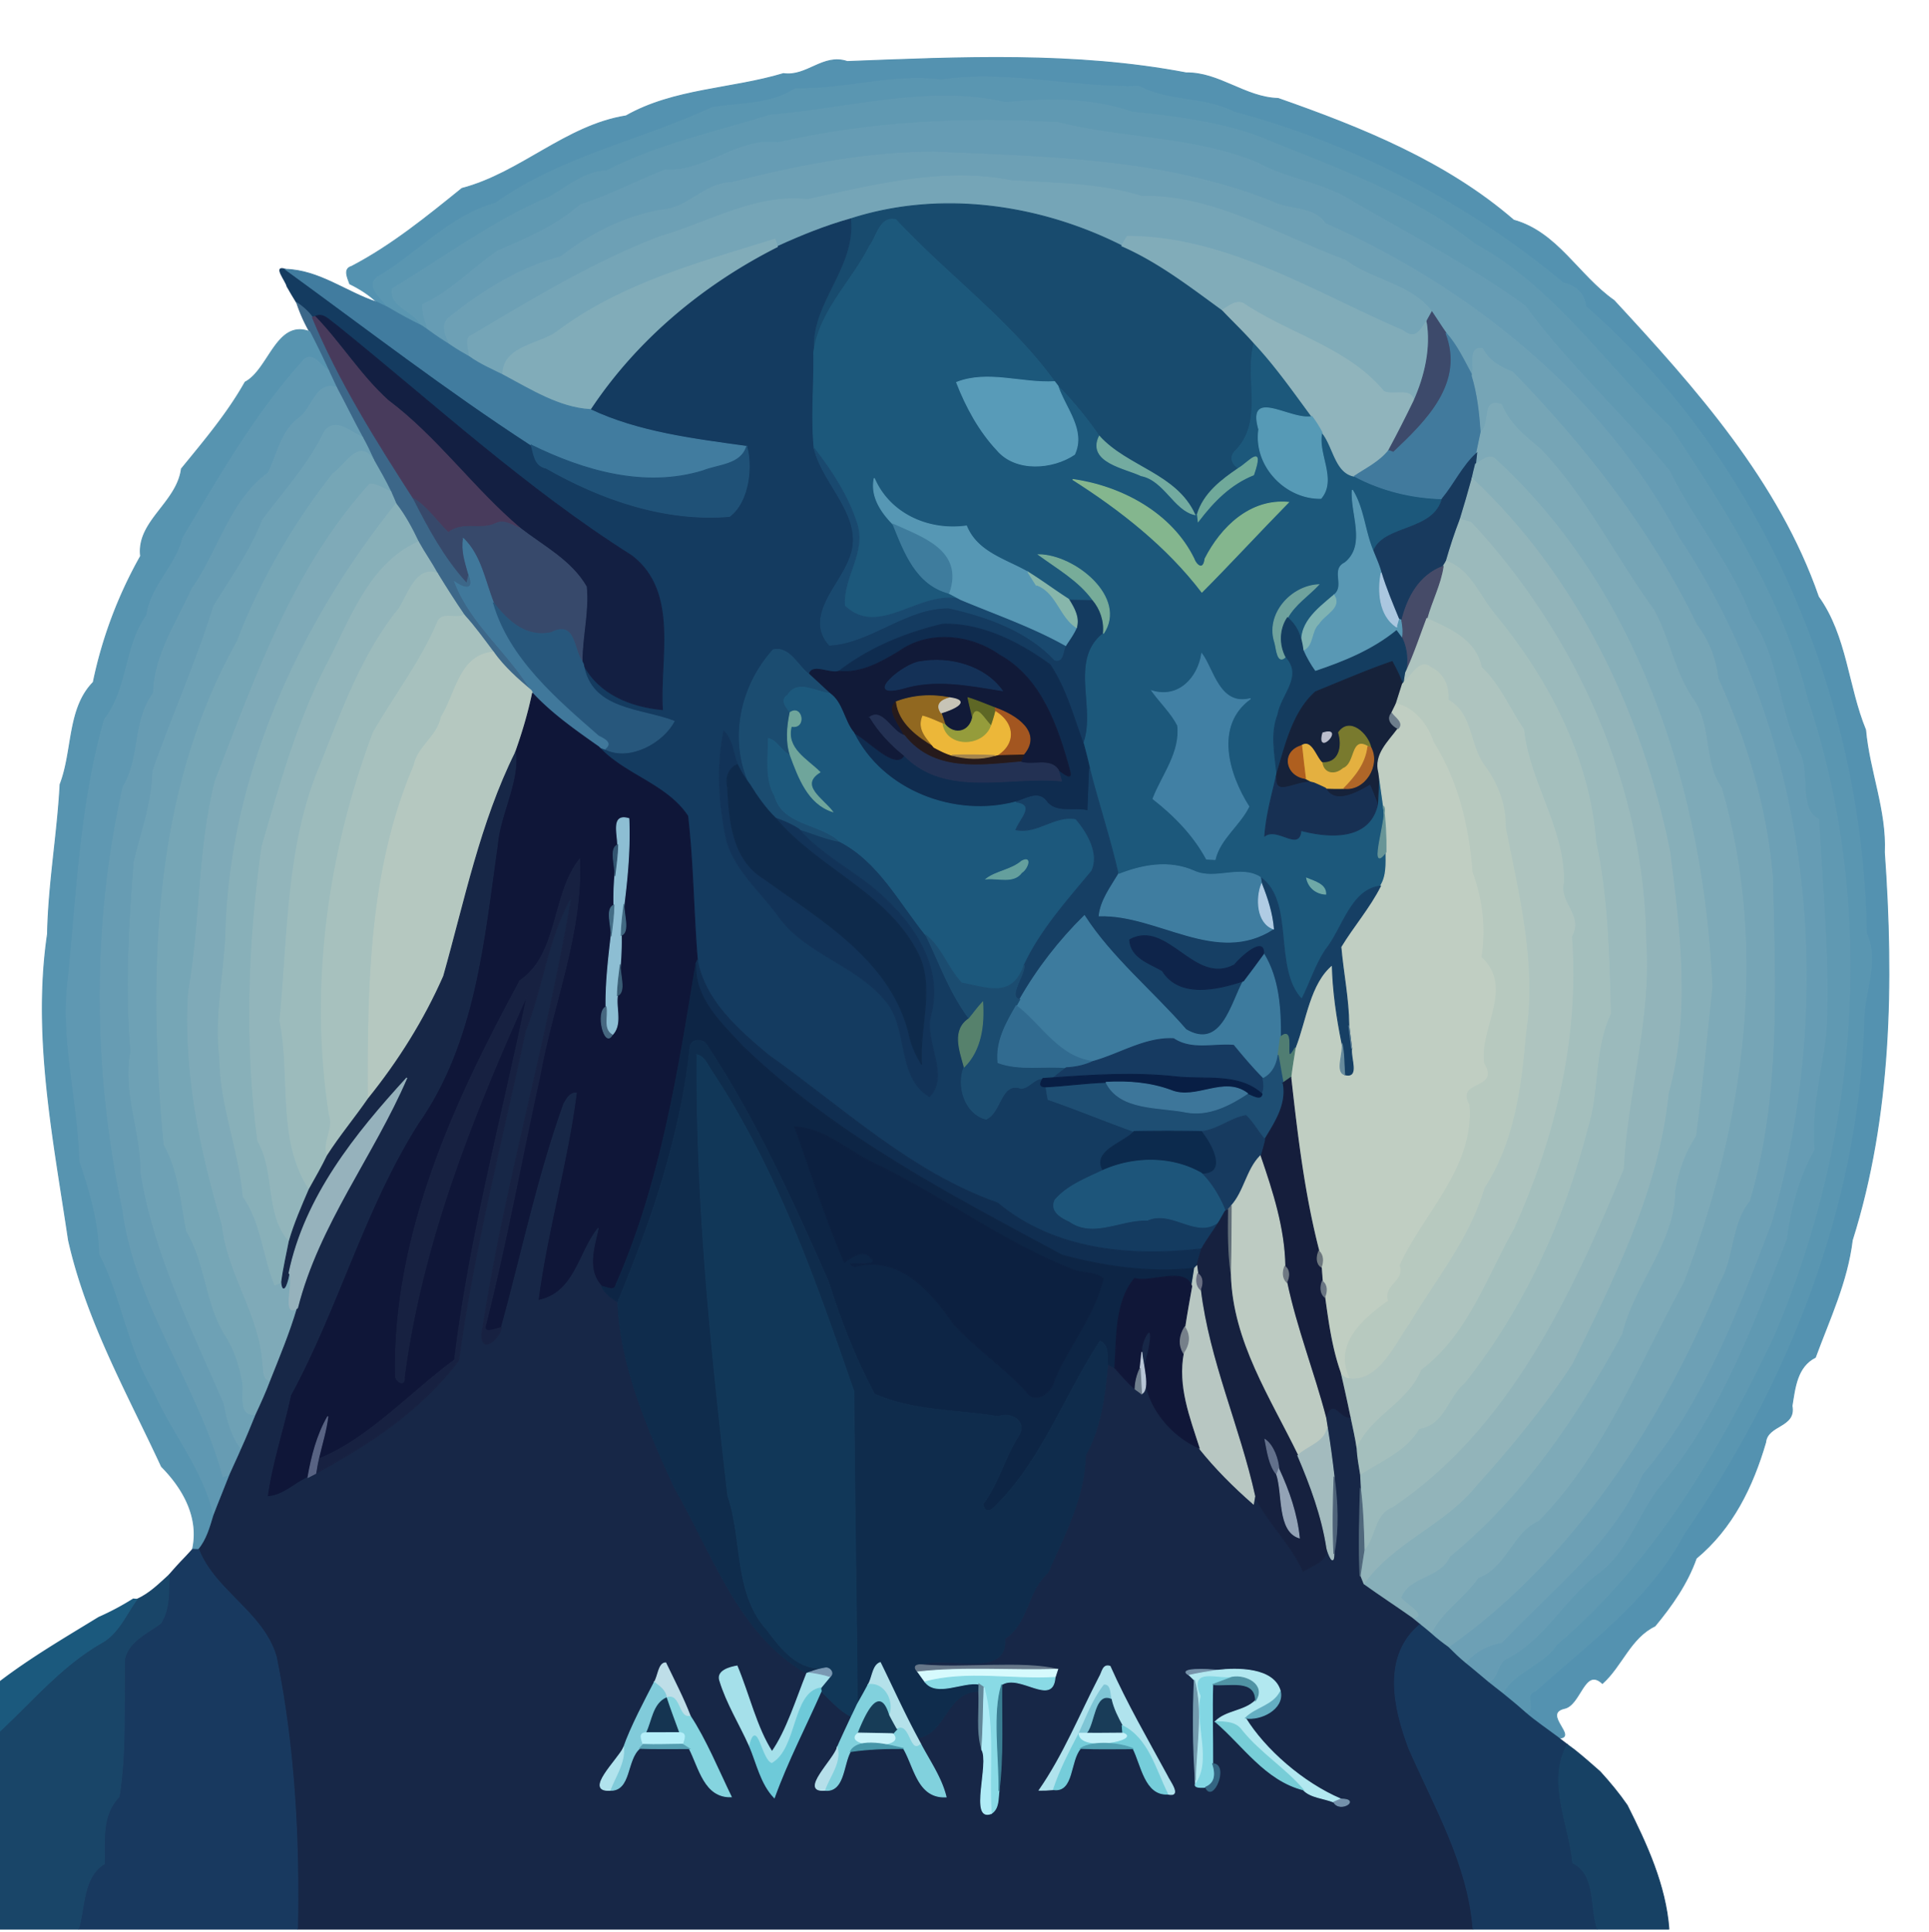 <svg xmlns="http://www.w3.org/2000/svg" width="683" height="684" fill="none" viewBox="0 0 683 684"><g stroke-width=".333" clip-path="url(#clip0_3017_7176)"><path fill="#5492B0" stroke="#5492B0" d="M299.986 21.783c40.08-1.533 80.653-3.48 120.013 4.027 11.654-.187 20.88 8.733 32.56 9.053 29.507 10.347 59.414 22.36 83.374 43.093 15.506 4.32 22.853 19.534 35.533 28.44 28.853 31.2 58.227 64.12 72.387 104.947 9.986 13.92 10.36 31.747 16.693 47.107 1.293 14.56 7.307 28.52 6.653 43.346 3.267 45.894 2.48 93.48-11.373 137.334-1.787 14.773-8.107 28-13.067 41.48-6.533 3.306-7.226 10.733-8.266 17.2 1.413 7.68-8.72 6.533-9.347 12.933-4.573 15.627-11.693 30.347-24.56 41.027-3.16 8.946-8.613 16.733-14.613 23.973-8.72 4.187-11.694 14.12-18.6 20.333-6.494-6.013-7.694 7.894-13.667 8.88-7.64 1.987 4.987 10.267-1.747 10.494-4.04-3.054-8.24-5.84-12.04-9.134 4.6-.146-.906-6.4 3.707-7.533 18.88-17.067 40.333-32.453 52.493-55.52 36.934-53.293 61.76-116.013 63.827-181.427-.2-10.453 5.667-21.146.893-31.32-1.36-83.28-36.666-167.12-99.413-222.026-.413-4.56-3.613-7.387-7.933-8.294-33.88-28.093-73.814-49.106-116.56-60.493-10.56-5.453-23.014-3.453-33.534-9.08-23.28.667-46.786-5.813-70.133-2.293-17.253-2.254-34.44 3.56-51.773 3.106-8.707 5.747-19.36 5.054-29.307 6.654-25.347 11.786-53.667 17.36-76.693 33.853-16.587 4.627-27.52 17.933-41.867 26.2-4.44 3.373 1.893 7.493 3.573 10.667-1.213-.587-2.44-1.16-3.653-1.747-2.84-2.72-6.173-4.84-9.707-6.56-.693-2.013-2.413-5.307.627-6.147 14.187-7.4 26.8-17.693 39.093-27.626 20.8-5.48 36.747-22.28 58.107-25.694 17.027-9.64 37.28-9.426 55.72-14.973 8.333 1.213 14.053-7.173 22.6-4.28Z"/><path fill="#5A96B1" stroke="#5A96B1" d="M281.494 31.434c17.333.453 34.52-5.36 51.773-3.107 23.347-3.52 46.854 2.96 70.134 2.294 10.52 5.627 22.973 3.627 33.533 9.08 42.747 11.386 82.68 32.4 116.56 60.493 4.32.907 7.52 3.734 7.933 8.294 62.747 54.906 98.054 138.746 99.414 222.026 4.773 10.174-1.094 20.867-.894 31.32-2.066 65.414-26.893 128.134-63.826 181.427-12.16 23.067-33.614 38.453-52.494 55.52-4.613 1.133.894 7.387-3.706 7.533-2.587-2.32-5.28-4.52-7.974-6.706 4.507-7.934 14.227-9.827 19.214-17.28 34.533-29.507 57.84-69.107 77.053-109.667 30-70.787 36.147-151.88 11.68-225.307-8.627-35.093-28.52-65.92-48.307-95.786-22.933-21.947-41-49.6-69.413-65.174-22.64-17.92-50.36-27.213-76.733-38.08-14.32-5.2-29.587-7.026-44.614-8.587-14.333-5.013-29.866-4.866-44.813-3.413-27.347-6.32-55.853 2.28-83.36 4.48-19.373 6-39.64 10.334-57.893 19.72-7.76.253-13.694 5.56-20.134 9.214-19.906 8.333-37.266 21.44-55.693 32.52-1.24 6.32 7.933 7.906 10.387 13.12-4.147-1.987-8.16-4.227-12.12-6.56-1.68-3.174-8.014-7.294-3.574-10.667 14.347-8.267 25.28-21.574 41.867-26.2 23.027-16.494 51.347-22.067 76.693-33.854 9.947-1.6 20.6-.906 29.307-6.653Z"/><path fill="#6099B2" stroke="#6099B2" d="M272.653 40.79c27.507-2.2 56.013-10.8 83.36-4.48 14.947-1.454 30.48-1.6 44.813 3.413 15.027 1.56 30.294 3.387 44.614 8.587 26.373 10.866 54.093 20.16 76.733 38.08 28.413 15.573 46.48 43.226 69.413 65.173 19.787 29.867 39.68 60.693 48.307 95.787 24.467 73.426 18.32 154.52-11.68 225.306-19.213 40.56-42.52 80.16-77.053 109.667-4.987 7.453-14.707 9.347-19.214 17.28-1.72-1.36-3.466-2.68-5.16-4.053 3.894-1.174 3.094-6.667 6.654-8.307 13.586-6.853 20.506-21.293 32.36-30.2 10.666-7.667 14.066-21.373 22.133-31.24 21.2-25.16 32.64-56.613 44.507-86.813 1.546-11.134 4.306-22.12 9.866-31.987-1.226-13.773 2.467-27.44 4.24-41.187 1.36-25.32-1.32-50.506-2.613-75.72-7.373-3.4-3.013-16.626-6.92-23.893-7.493-15.16-7.093-32.907-16.84-47.133-6.92-18.894-20.28-34.374-29.12-52.32-16.373-20.04-36.333-38.054-51-58.36-19.227-13.894-40.013-24.867-60.573-36.64-10.467-7.04-23.147-7.987-34.107-14-22.533-9.4-47.627-8.507-70.733-14.307-33.16-2.013-67.08-.306-99.214 7.12-14.08-1.986-25.613 10.587-39.866 9.587-10.067 3.947-19.787 9.12-30.16 12.413-8.52 7.547-18.774 11.787-29.107 16.293-9 6.067-16.613 14.454-26.64 18.987-.2 3.147 1.187 6.12 1.96 9.107-.573-.4-1.72-1.187-2.293-1.587-2.454-5.213-11.627-6.8-10.387-13.12 18.427-11.08 35.787-24.186 55.693-32.52 6.44-3.653 12.374-8.96 20.134-9.213 18.253-9.387 38.52-13.72 57.893-19.72Z"/><path fill="#669CB4" stroke="#669CB4" d="M275.428 50.566c32.133-7.427 66.053-9.134 99.213-7.12 23.107 5.8 48.2 4.906 70.733 14.306 10.96 6.014 23.64 6.96 34.107 14 20.56 11.773 41.347 22.747 60.573 36.64 14.667 20.307 34.627 38.32 51 58.36 8.84 17.947 22.2 33.427 29.12 52.32 9.747 14.227 9.347 31.973 16.84 47.133 3.907 7.267-.453 20.494 6.92 23.894 1.294 25.213 3.974 50.4 2.614 75.72-1.774 13.746-5.467 27.413-4.24 41.186-5.56 9.867-8.32 20.854-9.867 31.987-11.867 30.2-23.307 61.653-44.507 86.813-8.066 9.867-11.466 23.574-22.133 31.24-11.853 8.907-18.773 23.347-32.36 30.2-3.56 1.64-2.76 7.134-6.653 8.307-2.667-2.213-5.267-4.48-7.974-6.627 3.414-4.2 7.76-6.413 12.88-7.386 17.654-18.72 39.254-35.134 49.814-59.587 21.813-25.627 33.733-57.933 45.64-88.973 23.466-81.174 14.08-172.267-32.854-242.827-26.733-50.307-73.56-88.227-125.013-110.973-4.44-6.32-12.573-4.547-18.8-7.734-38.013-15.24-79.467-15.786-119.827-17.573-24.4.067-48.266 4.894-71.84 10.827-9.426.08-15.32 9.373-24.92 9.707-13.106 2.466-24.76 8.32-35.333 16.533-14.32 3.707-27.467 11.92-38.987 21.106-3.88 2.574-1.773 7.134.014 10.294-2.707-1.72-5.4-3.467-7.974-5.387-.773-2.987-2.16-5.96-1.96-9.107 10.027-4.533 17.64-12.92 26.64-18.986 10.334-4.507 20.587-8.747 29.107-16.293 10.373-3.294 20.093-8.467 30.16-12.414 14.253 1 25.787-11.573 39.867-9.587Z"/><path fill="#6DA0B5" stroke="#6DA0B5" d="M258.813 64.702c23.573-5.934 47.44-10.76 71.84-10.827 40.36 1.787 81.813 2.333 119.827 17.573 6.226 3.187 14.36 1.414 18.8 7.734 51.453 22.746 98.28 60.666 125.013 110.973 46.933 70.56 56.32 161.653 32.853 242.827-11.906 31.04-23.826 63.346-45.64 88.973-10.56 24.453-32.16 40.867-49.813 59.587-5.12.973-9.467 3.186-12.88 7.386-2.173-1.76-4.133-3.72-6.107-5.666 44.547-31.56 75.24-79.08 95.907-128.934 5.413-9.04 4.053-20.853 10.787-29.093 11-37.227 9.066-76.573 8.146-114.987-2.093-24.253-9.16-47.84-19.24-69.96-.826-6.946-3.306-13.48-7.613-19.053-16.227-33.547-39.507-63.08-65.147-89.493-4.413-1.654-8.413-3.987-10.666-8.307-5.28-.853-2.534 6.413-3.654 9.533-2.813-5.2-5.293-10.613-9.266-15.08-1.72-2.44-3.294-4.973-4.96-7.44-7.374-9.946-21.12-11.08-30.614-18.293-23.333-8.52-46.946-23.28-71.973-22.547-15.04-4.693-30.973-4.613-46.56-5.626-24.013-4.734-48.56 1.68-71.907 6.706-18.48-2.04-35.053 8.174-52.32 13.147-23.386 8.947-44.773 21.947-66.2 34.693-3.44 1.094-1.026 5.254-1.24 7.827-2.24-1.28-4.48-2.547-6.6-4.013-1.786-3.16-3.893-7.72-.013-10.294 11.52-9.186 24.667-17.4 38.987-21.106 10.573-8.214 22.226-14.067 35.333-16.534 9.6-.333 15.493-9.626 24.92-9.706Z"/><path fill="#75A5B7" stroke="#75A5B7" d="M285.946 70.683c23.346-5.027 47.893-11.44 71.906-6.707 15.587 1.014 31.52.934 46.56 5.627 25.027-.733 48.64 14.027 71.974 22.547 9.493 7.213 23.24 8.346 30.613 18.293-.44.787-1.307 2.36-1.747 3.147-2.093 2.573-3.64 7.36-8.546 3.453-31.627-13.52-62.32-33.293-97.587-33.347a55.815 55.815 0 0 0-1.933 3.347c-29.32-14.76-64.52-19.72-96.054-9.52-8.906 2.507-17.493 5.973-25.893 9.827-.213-.667-.627-2-.84-2.667-26.72 8.36-54.573 15.707-77.267 32.88-6.586 4.56-19.306 5.16-19.053 15.227-4.027-2.014-8.213-3.8-11.893-6.44.213-2.574-2.2-6.734 1.24-7.827 21.426-12.747 42.813-25.747 66.2-34.693 17.266-4.974 33.84-15.187 52.32-13.147Z"/><path fill="#184B6E" stroke="#184B6E" d="M301.133 77.528c31.534-10.2 66.734-5.24 96.054 9.52 13.013 5.694 24.266 14.427 35.666 22.72 3.707 3.933 7.654 7.64 11.214 11.707-3.4 12.533 3.613 27.36-6.414 37.986-2.413 2.094-1.6 4.84.96 6.32-6.133 4.174-12.386 8.907-14.653 16.307l-.907.147c-6.56-14.48-23.88-16.787-33.826-27.747a135.8 135.8 0 0 0-14.694-17.867c-.28-.373-.853-1.093-1.133-1.466-15.733-21.654-38.013-37.84-56.24-57.387-5.64-1.24-6.653 6-9.267 9.36-6.373 12.694-17.786 22.973-19.76 37.64-1.72-17.107 14.854-29.627 13-47.24Z"/><path fill="#143B60" stroke="#143B60" d="M275.239 87.35c8.4-3.853 16.987-7.32 25.894-9.827 1.853 17.614-14.72 30.134-13 47.24.213 11.334-.96 22.76.16 34.054 3.173 13.306 18.813 24.706 12.32 39.533-3.587 9.2-15.774 20.133-6.934 30.08 14.694-.827 26.96-13.28 42.24-13.2 13.707 3.093 27.707 8.013 37.6 18.493 3.107.787 2.667-3.32 3.8-5.173 1.347-2.08 2.854-4.093 3.814-6.387 1.04-3.68-.947-6.986-2.8-9.986 2.84.04 5.68.106 8.533.133 2.84 3.333 4.267 7.64 3.813 12.013-12.066 9.56-2.186 26.574-7.04 39.147-3.573-9.493-6.173-19.653-11.88-28.12-10.893-7.933-24.106-14.68-37.92-14.347-13.133 3.067-26.08 8.4-36.813 16.694-2.973 1.12-9.72-2.907-10.48 1.146-4-2.8-6.92-10.053-12.76-8.76-11.653 12.827-15.667 31.827-8.307 47.734-1.72-2.2-3.16-4.6-4.386-7.094-1.534-3.946-1.68-8.706-4.8-11.813-2.64 12.76-1.707 26.267 1.04 38.947 3.306 10.973 12.72 18.426 19.053 27.6 9.76 12.52 26.707 16.413 36.853 28.493 8.814 9.533 3.947 27.067 15.867 34.347 7.347-7.547-2.147-19.667.507-28.934 4.826-18.506-8-34.786-21.374-45.706-8.533-6.627-18.386-11.88-25.493-20.174 4.867 1.507 9.56 3.574 14.6 4.467 13.787 7.107 21.013 21.493 30.507 33.213 4.88 9.934 8.573 20.587 15.306 29.494-6.133 4.08-3.346 11.213-1.76 17.093-2.76 6.613.174 16.587 7.707 18.507 5.44-2.334 5.147-13.347 12.36-10.92 2.92.013 4.693-3.587 7.813-3.467-1.053 1.627-1.48 3.053 1.094 2.96.186 1.493.44 2.987.746 4.48 10.24 3.52 20.227 7.707 30.427 11.333-3.493 4-15.013 6.867-10.973 13.76-5.974 2.867-12.574 5.347-17 10.48-1.88 3.974 2.133 6.2 5.146 7.574 8.347 5.893 18.374-.84 27.534-.427 8.813-4.013 17.773 7.08 25.586.267-2 3.373-4.466 6.466-6.373 9.906-25.053 2.907-52.147.547-72.24-16.226-30.867-10.907-54.813-33.72-81.107-52.347-10.706-8.933-22.466-19.187-25.2-33.573-1.4-17.014-1.493-34.174-3.426-51.094-7.44-11.28-22.4-14.586-31.494-24.48l2.494.854c8.6 4.133 20.346-2.56 24.173-9.96-11.72-4.534-29.493-3.76-32.12-20.2 5.52 10.6 16.707 15 28 16.093-1.173-17.947 5.867-41.64-10.867-54.48-37.586-23.733-70.253-53.96-104.786-81.787-2.187-1.44-4.44-4.453-7.347-2.92l-.96.254c-1.493-2.067-3.413-3.747-5.52-5.147-1.187-1.893-2.307-3.84-3.427-5.787-.44-2.04-5.146-7.6-.6-6.04 28.8 20.934 57.107 42.774 87.027 62.227 1.013 3.16 1 7.253 5.333 8.187 19.52 11.133 42.147 18.986 64.88 17.08 7.2-5.494 8.014-18.347 6.094-24.774-18.667-2.6-38.4-4.973-55.427-13.066 16.373-24.76 39.88-44.347 66.293-57.667Z"/><path fill="#1C587B" stroke="#1C587B" d="M307.893 87.126c2.613-3.36 3.626-10.6 9.266-9.36 18.227 19.547 40.507 35.734 56.24 57.387-11.48.68-23.693-4.093-34.693.253 3.373 8.694 7.973 17.187 14.373 24 6.574 7.734 19.654 6.72 27.374 1.48 4-8.586-3.267-16.32-5.92-24.266a135.783 135.783 0 0 1 14.693 17.866c-4.347 9.187 9.28 11.254 14.813 13.934 8.227 1.586 11.734 12.24 19.014 13.813l.906-.147c.08.627.227 1.894.307 2.52 5.333-7.013 11.347-13.186 19.587-16.48 4.053-11.693-2.16-4.013-5.24-2.346-2.56-1.48-3.374-4.227-.96-6.32 10.026-10.627 3.013-25.454 6.413-37.987 7.56 8.067 13.893 17.147 20.453 26.027-7.453 1.6-23.053-10.44-18.8 4.573-1.853 12.84 9.48 24.627 21.987 24.373 5.68-6.76-1.507-16.013.347-23.36 4.106 4.84 4.653 14.374 11.506 15.534 9.547 5.08 20.294 7.706 31.094 7.986-3.094 11.854-21.014 9.214-24.4 18.747-3.08-7.067-3.334-15.267-7.44-21.867-.587 8.547 5.213 19.574-2.64 25.84-4.987 2.414.36 8.24-3.88 11.387-5.814 4.973-13.4 10.48-10.934 19.533-.52-4.546-1.986-8.613-5.493-11.533 2.653-4.76 7.333-7.773 11.013-11.667-9.84.454-18.866 10.614-15.453 20.574.547 1.973.84 8 3.813 4.866 6.454 7.08-1.52 13.347-2.773 20.547-2.64 6.8-1.08 13.933-.373 20.893l-.24 1.12c-1.614 6.92-3.52 13.814-4.027 20.947 4.613-3.32 12.227 5.56 12.8-1.933 9.787 2.56 24.28 3.693 27.12-9.24.227-3.76.373-7.52.44-11.267.52 3.947 1.16 7.947 1.667 11.92 2.066 1.907-5.947 25.333.88 16.2.013 4.107.346 8.48-1.96 12.08-10.534 1.187-13.4 15.253-19.494 22.693-3.546 5.4-5.44 11.654-8.36 17.387-10.426-10.933-2.44-34.52-14.613-43.147-7.133-4.546-16 1.214-23.52-2.253-8.88-3.907-18.253-2.16-26.827 1.24-2.84-12.653-7-24.96-10.173-37.533-.627-2.92-1.387-5.787-2.147-8.667 4.854-12.573-5.026-29.587 7.04-39.147 8.534-12.68-10.146-27.813-22.906-27.893 6.693 4.907 14.093 9.053 19.093 15.88-2.853-.027-5.693-.093-8.533-.133-4.84-3.094-9.467-6.574-14.347-9.587-7.987-4.547-17.987-7.013-21.787-16.347-13.453 1.88-27.226-4.253-32.653-16.906-1.347 6.466 2.453 11.986 6.653 16.28 3.974 9.866 8.187 21.373 19.747 24.4 1.413.733 2.813 1.493 4.213 2.253-14.173-3.667-28.893 14.067-41.146 2.24-.76-10.133 7.76-19 4.32-29.227-3.107-9.693-8.84-18.466-15.04-26.466-1.12-11.294.053-22.72-.16-34.054 1.973-14.666 13.386-24.946 19.76-37.64Zm71.906 82.654c17.04 10.84 33.374 23.666 45.747 39.866 10.067-10.106 20.4-21.346 30.64-31.773-13.533-1.213-23.787 8.787-29.507 19.973-.6 4.76-3.333 2-3.973-.026-7.893-16.147-25.68-25.64-42.907-28.04Zm45.707 61.706c-1.307 8.454-8.053 16.054-17.64 13.16 2.96 4.12 6.787 7.667 9.12 12.227 1.133 9.627-5.64 17.813-8.747 25.973 7.547 5.894 14.347 12.827 18.947 21.334.76.04 2.267.133 3.027.173 1.773-7.453 8.68-12.067 11.96-18.747-7.214-11.306-12.494-28.826.6-38.226-11.094 2.84-13.2-10.56-17.267-15.894Zm37.147 79.48c.693 3.32 3.346 5.467 6.733 5.64.147-3.506-4.107-4.533-6.733-5.64Z"/><path fill="#81ACB9" stroke="#81ACB9" d="M399.121 83.703c35.266.053 65.96 19.827 97.586 33.347 4.907 3.906 6.454-.88 8.547-3.454 1.667 9.574-.72 19.694-4.653 28.454-.84-5.027-7.227-1.734-10.68-3.467-12.667-15.267-33.094-20.12-49.2-30.8-2.734-1.933-5.547.653-7.867 1.987-11.4-8.294-22.653-17.027-35.666-22.72a55.815 55.815 0 0 1 1.933-3.347ZM197.133 117.568c22.694-17.174 50.547-24.52 77.267-32.88.213.666.627 2 .84 2.666-26.413 13.32-49.92 32.907-66.293 57.667-11-.6-21.214-7.093-30.867-12.227-.253-10.066 12.467-10.666 19.053-15.226Z"/><path fill="#417C9F" stroke="#417C9F" d="M101.039 95.367c12.04.32 21.507 8.107 32.507 11.694 1.213.586 2.44 1.16 3.653 1.746 3.96 2.334 7.973 4.574 12.12 6.56.573.4 1.72 1.187 2.293 1.587 2.574 1.92 5.267 3.667 7.974 5.387 2.12 1.466 4.36 2.733 6.6 4.013 3.68 2.64 7.866 4.427 11.893 6.44 9.653 5.133 19.867 11.627 30.867 12.227 17.026 8.093 36.76 10.466 55.426 13.066-2.066 6.627-10.053 6.414-15.493 8.627-20.587 6.307-42.173.027-60.813-9.12-29.92-19.453-58.227-41.293-87.027-62.227Z"/><path fill="#3C6789" stroke="#3C6789" d="M105.066 107.195c2.107 1.4 4.027 3.08 5.52 5.147 9.347 22.573 22.64 43.72 35.854 64.213 5.226 10.334 10.893 20.747 18.64 29.36l.746-2.986c2.467 5.68-.413 6.2-4.8 3.146 5.667 14.92 19.08 25.08 27.08 38.454-4.88-4.12-9.706-8.387-13.413-13.614-3.347-4.453-6.587-8.986-10.333-13.093-3.32-4.867-6.48-9.827-9.547-14.84-2.093-3.787-4.587-7.333-6.68-11.107-2.253-4.72-4.707-9.36-7.92-13.48-.6-1.426-1.187-2.866-1.84-4.266-1.827-3.8-3.933-7.467-6.013-11.12-1.267-2.747-2.52-5.507-4.014-8.134-3.186-5.826-6.08-11.8-9.213-17.64-.987-2.04-1.893-4.12-2.88-6.16-2.093-4.6-4.32-9.16-6.64-13.653a56.674 56.674 0 0 1-4.547-10.227Z"/><path fill="#90B4BC" stroke="#90B4BC" d="M432.854 109.766c2.32-1.334 5.133-3.92 7.866-1.987 16.107 10.68 36.534 15.533 49.2 30.8 3.454 1.733 9.84-1.56 10.68 3.467a450.01 450.01 0 0 1-8.933 17.493c-3.2 4.027-7.907 6.28-12.107 9.08-6.853-1.16-7.4-10.693-11.506-15.533a41.157 41.157 0 0 0-3.534-5.587c-6.56-8.88-12.893-17.96-20.453-26.027-3.56-4.066-7.507-7.773-11.213-11.706Z"/><path fill="#131F42" stroke="#131F42" d="M111.547 112.088c2.907-1.534 5.16 1.48 7.347 2.92 34.533 27.826 67.2 58.053 104.786 81.786 16.734 12.84 9.694 36.534 10.867 54.48-11.293-1.093-22.48-5.493-28-16.093l-.467-.973c-.04-8.854 2.387-17.6 1.507-26.454-5.36-9.293-15.173-14.293-23.387-20.68-16.64-14.053-29.333-32.173-46.8-45.28-9.786-8.826-16.733-20.253-25.853-29.706Z"/><path fill="#3D4A6B" stroke="#3D4A6B" d="M505.253 113.592c.44-.787 1.306-2.36 1.746-3.147 1.667 2.467 3.24 5 4.96 7.44 6.894 17.8-6.88 31.214-18.586 42.294l-1.707-.64c3.107-5.76 6.08-11.6 8.933-17.494 3.934-8.76 6.32-18.88 4.654-28.453Z"/><path fill="#483B5C" stroke="#483B5C" d="m110.586 112.339.96-.253c9.12 9.453 16.067 20.88 25.853 29.707 17.467 13.106 30.16 31.226 46.8 45.28-2.786-.947-5.626-3.227-8.64-1.72-5.52 2.64-11.72-.827-16.813 3.253-4.147-3.96-7.293-9.027-12.307-12.053-13.213-20.494-26.506-41.64-35.853-64.214Z"/><path fill="#5794B0" stroke="#5794B0" d="M86.786 135.314c8.453-4.453 11.107-22.24 22.827-17.893a307.328 307.328 0 0 1 6.64 13.653c-2.734-1.28-4.947-6.173-8.28-4.027-17.174 18.774-30.08 41.4-43.227 63.4-2.44 10.027-11.387 17.067-12.76 27.387-7.973 10.987-6.44 25.867-14.987 36.92-8.493 29.52-9.706 60.587-12.733 91.107-3 22.013 3.48 43.386 3.987 65.253 3.666 10.667 6.746 21.547 7.04 32.907 7.973 15.573 10.026 33.626 19.213 48.613 6.467 14.893 17.72 27.813 21.2 43.973-1.267 4.227-2.467 8.6-5.347 12.067-.546-.013-1.64-.053-2.186-.067 2.506-11.28-3.32-21.613-10.987-29.333-12.2-26.307-26.507-51.56-32.933-80.187-5.28-35.653-12.747-72.146-7.427-108.346.347-17.747 3.507-35.32 4.453-53 4.6-11.867 2.574-26.84 11.747-36.147 3.213-15.587 8.92-30.787 16.76-44.667-1.467-12.306 12.853-18.8 14.453-30.92 7.987-9.8 16.307-19.586 22.547-30.693Z"/><path fill="#417A9D" stroke="#417A9D" d="M511.961 117.883c3.973 4.466 6.453 9.88 9.266 15.08 2 6.48 2.72 13.226 3.2 19.973-.4 1.88-1.186 5.64-1.586 7.533-5 4.587-7.88 10.934-12.187 16.134-10.8-.28-21.547-2.907-31.093-7.987 4.2-2.8 8.906-5.053 12.106-9.08l1.707.64c11.707-11.08 25.48-24.493 18.587-42.293Z"/><path fill="#76A5B6" stroke="#76A5B6" d="M521.226 132.97c1.12-3.12-1.627-10.387 3.653-9.534 2.253 4.32 6.253 6.654 10.667 8.307 25.64 26.413 48.92 55.947 65.146 89.493 4.307 5.574 6.787 12.107 7.614 19.054 10.08 22.12 17.146 45.706 19.24 69.96.92 38.413 2.853 77.76-8.147 114.986-6.733 8.24-5.373 20.054-10.787 29.094-20.666 49.853-51.36 97.373-95.906 128.933-2.107-1.507-4.16-3.067-6.054-4.827 3.88-8.04 11.6-12.48 16.667-19.813 10.12-3.76 12-16.067 21.4-20.227 23.44-23.906 35.453-55.586 51.373-84.52 21.067-55.266 30.174-117.28 13.36-174.933-6.453-9.12-3.533-21.12-9.413-30.467-7.107-9.706-8.693-21.853-14.44-32.36-13.667-18.773-23.933-40.066-40.2-57.066-5.44-4.507-11.107-9.014-13.76-15.76-7.173-2.547-3.533 6.226-7.213 9.653-.48-6.747-1.2-13.493-3.2-19.973Z"/><path fill="#5F98B2" stroke="#5F98B2" d="M107.973 127.045c3.333-2.147 5.546 2.747 8.28 4.027.986 2.04 1.893 4.12 2.88 6.16-7.12-2.454-8.507 7.28-13.054 10.653-6.586 4.68-7.786 12.893-11.106 19.573-13.694 10.054-17.574 27.68-26.987 41.027-5.4 11.973-13.373 23.507-13.627 36.933-7.453 9.867-4.373 22.867-10.746 33.174-11.067 49-10.52 100.626-.174 149.52 4.24 33.493 26.854 62.306 35.56 94.746.627-.213 1.867-.64 2.48-.853-1.88 4.88-3.92 9.707-5.773 14.6-3.48-16.16-14.733-29.08-21.2-43.973-9.187-14.987-11.24-33.04-19.213-48.614-.294-11.36-3.374-22.24-7.04-32.906-.507-21.867-6.987-43.24-3.987-65.254 3.027-30.52 4.24-61.586 12.733-91.106 8.547-11.054 7.014-25.934 14.987-36.92 1.373-10.32 10.32-17.36 12.76-27.387 13.147-22 26.053-44.627 43.227-63.4Z"/><path fill="#589BB8" stroke="#589BB8" d="M338.707 135.403c11-4.346 23.213.427 34.693-.253.28.373.854 1.093 1.134 1.467 2.653 7.946 9.92 15.68 5.92 24.266-7.72 5.24-20.8 6.254-27.374-1.48-6.4-6.813-11-15.306-14.373-24Z"/><path fill="#679CB3" stroke="#679CB3" d="M106.08 147.889c4.547-3.373 5.933-13.107 13.053-10.653 3.134 5.84 6.027 11.813 9.214 17.64-4.254-1.88-9.534-7.134-13.427-2.08-5.547 11.613-14.36 21.186-21.947 31.293-4.24 11.027-11.253 20.64-17.333 30.667-6.093 19.813-14.747 38.76-21.507 58.346-.16 11.094-4.08 21.387-6.6 32-1.773 22.307-3.08 44.854-1.173 67.2-2.88 14.387 3.72 28.334 3.547 42.707 4.466 28.8 18.026 55.453 29.466 82.027 1 5.693 2.547 11.426 6.107 16.093-1.267 2.987-2.693 5.907-4 8.88-.613.213-1.853.64-2.48.853-8.707-32.44-31.32-61.253-35.56-94.746-10.347-48.894-10.893-100.52.173-149.52 6.374-10.307 3.294-23.307 10.747-33.174.253-13.426 8.227-24.96 13.627-36.933 9.413-13.347 13.293-30.973 26.986-41.027 3.32-6.68 4.52-14.893 11.107-19.573Z"/><path fill="#7EAAB8" stroke="#7EAAB8" d="M524.426 152.938c3.68-3.426.04-12.2 7.213-9.653 2.654 6.747 8.32 11.253 13.76 15.76 16.267 17 26.534 38.293 40.2 57.067 5.747 10.506 7.334 22.653 14.44 32.36 5.88 9.346 2.96 21.346 9.414 30.466 16.813 57.654 7.706 119.667-13.36 174.934-15.92 28.933-27.934 60.613-51.374 84.52-9.4 4.16-11.28 16.466-21.4 20.226-5.066 7.334-12.786 11.774-16.666 19.814-1.294-1.094-2.574-2.174-3.894-3.2-.96-.8-1.92-1.574-2.88-2.347 6.16-.333-2.306-4.947-3.906-7.133 2.666-7.747 13.84-6.854 17.293-14.667 26.013-21.373 45.093-49.493 60.973-78.827 4.174-17.666 18.707-32.293 18.747-50.6 1.16-6.973 3.413-13.586 7.347-19.426 2.333-17.507 3.88-35.2 5.826-52.894-3.133-68.08-25.266-139.64-76.546-186.546-2.227-2.454-5.107.52-7.187 1.626.093-.986.307-2.96.413-3.946.4-1.894 1.187-5.654 1.587-7.534Z"/><path fill="#569AB6" stroke="#569AB6" d="M445.72 152.073c-4.253-15.013 11.347-2.973 18.801-4.573a41.15 41.15 0 0 1 3.533 5.587c-1.853 7.346 5.333 16.6-.347 23.36-12.507.253-23.84-11.534-21.987-24.374Z"/><path fill="#6EA1B5" stroke="#6EA1B5" d="M114.921 152.792c3.893-5.053 9.173.2 13.426 2.08 1.494 2.627 2.747 5.387 4.014 8.133-5.28-8.026-9.64 1.387-14.48 4.76-14.16 17.947-25.734 38.014-33.88 59.4-30.2 53.614-31.44 118.347-25.907 178.08 5.307 9.44 5.947 20.28 7.987 30.654 6.893 11.453 6.613 25.573 13.693 36.853 3.36 5.093 5.133 11.12 6.2 17.08.52 4.173-1.667 11.84 4.72 10.96-1.693 4.12-3.347 8.28-5.213 12.333-3.56-4.666-5.107-10.4-6.107-16.093-11.44-26.573-25-53.227-29.467-82.027.174-14.373-6.426-28.32-3.546-42.706-1.907-22.347-.6-44.894 1.173-67.2 2.52-10.614 6.44-20.907 6.6-32 6.76-19.587 15.413-38.534 21.507-58.347 6.08-10.027 13.093-19.64 17.333-30.667 7.587-10.106 16.4-19.68 21.947-31.293Z"/><path fill="#73ABA0" stroke="#73ABA0" d="M404.04 168.418c-5.533-2.68-19.16-4.747-14.813-13.934 9.946 10.96 27.266 13.267 33.826 27.747-7.28-1.573-10.786-12.227-19.013-13.813Z"/><path fill="#1F5177" stroke="#1F5177" d="M188.066 157.594c18.64 9.146 40.227 15.426 60.814 9.12 5.44-2.214 13.426-2 15.493-8.627 1.92 6.427 1.107 19.28-6.093 24.773-22.734 1.907-45.36-5.946-64.88-17.08-4.334-.933-4.32-5.026-5.334-8.186Z"/><path fill="#76A6B6" stroke="#76A6B6" d="M117.88 167.768c4.84-3.373 9.2-12.786 14.48-4.76 2.08 3.654 4.187 7.32 6.013 11.12-2.426-.986-4.746-2.746-7.426-2.733-27.174 29.88-40.36 68.147-54.747 105.227-6.133 24.386-5.027 49.88-9.413 74.56-1.814 27.973 4.053 55.773 11.92 82.533 1.786 17.293 13.453 31.96 14.386 49.533.467 2.107-.253 5.387 2.76 5.574-1.52 4.08-3.32 8.04-5.16 11.973-6.386.88-4.2-6.787-4.72-10.96-1.066-5.96-2.84-11.987-6.2-17.08-7.08-11.28-6.8-25.4-13.693-36.853-2.04-10.374-2.68-21.214-7.987-30.654C52.56 345.515 53.8 280.782 84 227.168c8.147-21.386 19.72-41.453 33.88-59.4Z"/><path fill="#19496F" stroke="#19496F" d="M288.293 158.82c6.2 8 11.933 16.774 15.04 26.467 3.44 10.227-5.08 19.093-4.32 29.227 12.253 11.826 26.973-5.907 41.147-2.24 12.466 5.226 25.333 9.626 37.16 16.28-1.134 1.853-.694 5.96-3.8 5.173-9.894-10.48-23.894-15.4-37.6-18.493-15.28-.08-27.547 12.373-42.24 13.2-8.84-9.947 3.346-20.88 6.933-30.08 6.493-14.827-9.147-26.227-12.32-39.534Z"/><path fill="#183A5E" stroke="#183A5E" d="M510.654 176.61c4.307-5.2 7.187-11.547 12.187-16.133-.107.986-.32 2.96-.414 3.946-.426 1.667-.84 3.347-1.2 5.027-1.32 4.827-2.72 9.64-4.2 14.44-1.88 4.867-3.506 9.853-4.946 14.867l-1.107 1.786c-8.413 3.094-12.64 10.987-14.64 19.147l-1.133-.533c-2.2-5.374-4.467-10.734-6.16-16.294-.68-2.586-1.814-5.026-2.787-7.506 3.387-9.534 21.307-6.894 24.4-18.747Z"/><path fill="#70A99A" stroke="#70A99A" d="M438.614 165.782c3.08-1.667 9.294-9.347 5.24 2.347-8.24 3.293-14.253 9.466-19.586 16.48-.08-.627-.227-1.894-.307-2.52 2.267-7.4 8.52-12.134 14.653-16.307Z"/><path fill="#87AFB9" stroke="#87AFB9" d="M522.427 164.423c2.08-1.107 4.96-4.08 7.186-1.627 51.28 46.907 73.414 118.467 76.547 186.547-1.947 17.693-3.493 35.386-5.827 52.893-3.933 5.84-6.186 12.453-7.346 19.427-.04 18.306-14.574 32.933-18.747 50.6-15.88 29.333-34.96 57.453-60.973 78.826-3.454 7.814-14.627 6.92-17.294 14.667 1.6 2.187 10.067 6.8 3.907 7.133-5.693-4.013-11.533-7.826-17.187-11.88 10.254-14.853 28.747-20.973 40.027-35.12 12.307-13.6 24.12-27.906 34-43.226 14.787-30.414 30.52-61.293 33.92-95.493 7.773-28.187 4.16-57.361.507-85.801-9.867-49.133-32.88-97.32-69.92-131.92.36-1.68.773-3.36 1.2-5.026Z"/><path fill="#5697B4" stroke="#5697B4" d="M309.547 169.344c5.427 12.653 19.2 18.786 32.654 16.906 3.8 9.334 13.8 11.8 21.786 16.347a901.83 901.83 0 0 0 2.8 4.427c7.36 2.506 8.347 11.253 14.347 15.146-.96 2.294-2.467 4.307-3.813 6.387-11.827-6.653-24.694-11.053-37.16-16.28-1.4-.76-2.8-1.52-4.214-2.253 5.307-14.974-9.413-19.734-19.746-24.4-4.2-4.294-8-9.814-6.654-16.28Z"/><path fill="#84B68E" stroke="#84B68E" d="M379.801 169.781c17.226 2.4 35.013 11.894 42.906 28.04.64 2.027 3.374 4.787 3.974.027 5.72-11.187 15.973-21.187 29.506-19.973-10.24 10.426-20.573 21.666-30.64 31.773-12.373-16.2-28.706-29.027-45.746-39.867Z"/><path fill="#92B4BA" stroke="#92B4BA" d="M521.227 169.445c37.04 34.6 60.053 82.787 69.92 131.92 3.653 28.44 7.267 57.614-.507 85.8-3.4 34.2-19.133 65.08-33.92 95.494-9.88 15.32-21.693 29.626-34 43.226-11.28 14.147-29.773 20.267-40.026 35.12-.294-.72-.854-2.186-1.147-2.906.453-3.107.92-6.2 1.427-9.28 4.146-4.8 3.4-12.68 10.12-15.32 41.333-27.814 63.333-75.254 81.653-119.6 1.333-26.854 9.8-53 7.987-80.08-.507-55.134-24.694-108.907-61.92-148.854-.947-.28-2.84-.813-3.787-1.08 1.48-4.8 2.88-9.613 4.2-14.44Z"/><path fill="#7FAAB8" stroke="#7FAAB8" d="M130.946 171.391c2.68-.014 5 1.746 7.427 2.733.653 1.4 1.24 2.84 1.84 4.267-34.467 43.106-59 96.76-60.253 152.773-.627 14.44-3.92 28.773-2.134 43.293.094 16.84 6.867 32.6 8.307 49.227 6.467 9.307 6.973 20.987 11.187 31.293.6-.253 1.813-.76 2.413-1.013.52 5.427 2.4-1 2.6-3.147 2.187 1.72-2.88 16.467 3 12.28-2.573 8.774-6.107 17.24-9.48 25.72-3.013-.186-2.293-3.466-2.76-5.573-.934-17.573-12.6-32.24-14.387-49.533-7.867-26.76-13.733-54.56-11.92-82.534 4.387-24.68 3.28-50.173 9.413-74.56 14.387-37.08 27.574-75.346 54.747-105.226Z"/><path fill="#5998B4" stroke="#5998B4" d="M478.813 173.484c4.106 6.6 4.36 14.8 7.44 21.867.973 2.48 2.106 4.92 2.786 7.507-1.266 6.466-.68 15.04 5.36 19.093.2-.693.6-2.093.8-2.8l1.134.533c.413 2.147.586 4.32.186 6.48l-2.08-2.826c-8.44 6.88-18.586 11.013-28.786 14.426a41.125 41.125 0 0 1-4.294-7.52c3.787-1.573 2.667-6.88 5.587-9.44 1.973-3.32 8.267-5.6 5.347-10.093 4.24-3.147-1.107-8.973 3.88-11.387 7.853-6.266 2.053-17.293 2.64-25.84Z"/><path fill="#37496B" stroke="#37496B" d="M146.439 176.555c5.014 3.026 8.16 8.093 12.307 12.053 5.093-4.08 11.293-.613 16.813-3.253 3.014-1.507 5.854.773 8.64 1.72 8.214 6.386 18.027 11.386 23.387 20.68.88 8.853-1.547 17.6-1.507 26.453-3.146-4.267-2.293-14.56-10.84-10.24-9.04 2.013-15.453-4.04-20.493-10.44-3.093-7.733-4.44-16.747-10.64-22.8-.733 4.227.64 8.24 1.72 12.2l-.747 2.987c-7.746-8.614-13.413-19.027-18.64-29.36Z"/><path fill="#88B0B9" stroke="#88B0B9" d="M79.96 331.164c1.253-56.013 25.786-109.667 60.253-152.773 3.213 4.12 5.666 8.76 7.92 13.48-17.774 7.92-24.254 28.186-32.747 44.12-10.227 20.173-16.36 42.12-22.613 63.773-4.88 34.533-6.054 69.667-1.48 104.24 6.413 10.76 2.506 26.053 11.133 35.453-.92 4.814-2.067 9.614-2.693 14.507-.6.253-1.814.76-2.414 1.013-4.213-10.306-4.72-21.986-11.186-31.293-1.44-16.627-8.214-32.387-8.307-49.227-1.787-14.52 1.507-28.853 2.133-43.293Z"/><path fill="#9BBABC" stroke="#9BBABC" d="M512.081 198.749c1.44-5.013 3.066-10 4.946-14.866.947.266 2.84.8 3.787 1.08 37.227 39.946 61.413 93.72 61.92 148.853 1.813 27.08-6.653 53.227-7.987 80.08-18.32 44.347-40.32 91.787-81.653 119.6-6.72 2.64-5.973 10.52-10.12 15.32-.16-7.346-.413-14.693-1.307-21.973-.093-1.56-.173-3.12-.253-4.667 7.333-4.906 16.387-8.307 21.013-16.347 9.107-1.4 10-11.173 16.107-16.213 20.907-26.453 35.133-57.32 43.453-89.92 4.28-13.293 2.12-27.987 8.227-40.8-.547-20.373-.92-40.853-5.227-60.867-2.226-29.786-16.8-57.386-35.546-80.253-5.52-6.373-8.76-16.107-17.36-19.027Z"/><path fill="#3E7C9D" stroke="#3E7C9D" d="M316.199 185.617c10.334 4.667 25.054 9.427 19.747 24.4-11.56-3.026-15.773-14.533-19.747-24.4Z"/><path fill="#40789B" stroke="#40789B" d="M164.107 190.727c6.2 6.053 7.547 15.066 10.64 22.8 5.667 19.626 22.52 33.866 37.334 46.826 2.066 1 5.32 2.627 2.413 4.987-.627-.213-1.867-.64-2.493-.853-8.24-5.8-16.534-11.6-23.44-18.987l-.454-.973c-8-13.374-21.413-23.534-27.08-38.454 4.387 3.054 7.267 2.534 4.8-3.146-1.08-3.96-2.453-7.974-1.72-12.2Z"/><path fill="#92B5BB" stroke="#92B5BB" d="M115.387 235.995c8.494-15.933 14.974-36.2 32.747-44.12 2.093 3.773 4.587 7.32 6.68 11.107-7.307-2.627-10.333 7.36-13.373 12.306-13.094 16.067-20.107 35.8-27.747 54.947-12.32 28.733-11.627 60.613-14.56 91.16 3.96 19.653-1.093 42.253 10.373 59.693-2.6 6.027-5.24 12.054-7.08 18.374-8.626-9.4-4.72-24.694-11.133-35.454-4.573-34.573-3.4-69.706 1.48-104.24 6.253-21.653 12.387-43.6 22.613-63.773Z"/><path fill="#77AC99" stroke="#77AC99" d="M367.773 196.43c12.76.08 31.44 15.213 22.907 27.893.453-4.373-.973-8.68-3.813-12.013-5-6.827-12.4-10.974-19.094-15.88Z"/><path fill="#A4BFBD" stroke="#A4BFBD" d="M512.08 198.75c8.6 2.92 11.84 12.653 17.36 19.027 18.747 22.866 33.32 50.466 35.547 80.253 4.306 20.013 4.68 40.493 5.227 60.867-6.107 12.813-3.947 27.506-8.227 40.8-8.32 32.6-22.547 63.466-43.454 89.92-6.106 5.04-6.999 14.813-16.106 16.213-4.627 8.04-13.68 11.44-21.014 16.347-.506-3.12-1.093-6.227-1.253-9.387 4.88-11.68 18.12-15.947 22.934-27.893 16.373-12.24 23.026-32.56 32.76-49.787 14.733-32.4 23.239-67.893 20.559-103.533 4.254-7.4-4.72-11.907-2.8-19.12.294-19.24-12.173-35.414-14.16-54.187-5.093-7.413-8.413-15.84-15-21.987-1.8-9.6-11.253-13.666-19.253-17.253 1.68-6.24 4.827-12.053 5.774-18.493l1.106-1.787Z"/><path fill="#464B68" stroke="#464B68" d="M496.334 219.686c2-8.16 6.227-16.054 14.64-19.147-.947 6.44-4.093 12.253-5.773 18.493-2.427 6.414-4.574 12.947-7.494 19.147.787-4.107.547-8.187-1.186-12.013.4-2.16.226-4.334-.187-6.48Z"/><path fill="#9CBBBC" stroke="#9CBBBC" d="M141.439 215.286c3.04-4.946 6.067-14.933 13.374-12.306 3.066 5.013 6.226 9.973 9.546 14.84-3.16 1.56-8.226-1.44-9.546 2.8-5.934 13.826-15.174 25.773-22.64 38.76-15.987 42.693-22.64 89.706-15.56 135.306 1.813 4.907-2.52 9.68-.694 14.507-1.946 4.053-4.213 7.947-6.413 11.893-11.466-17.44-6.413-40.04-10.373-59.693 2.933-30.547 2.24-62.427 14.56-91.16 7.64-19.147 14.653-38.88 27.746-54.947Z"/><path fill="#87B6AB" stroke="#87B6AB" d="M366.786 207.02a901.598 901.598 0 0 1-2.8-4.426c4.88 3.013 9.507 6.493 14.347 9.586 1.853 3 3.84 6.307 2.8 9.987-6-3.893-6.987-12.64-14.347-15.147Z"/><path fill="#ABC7E0" stroke="#ABC7E0" d="M494.4 221.953c-6.04-4.054-6.627-12.627-5.36-19.094 1.693 5.56 3.96 10.92 6.16 16.294-.2.706-.6 2.106-.8 2.8Z"/><path fill="#6FA29D" stroke="#6FA29D" d="M451.427 227.62c-3.413-9.96 5.614-20.12 15.454-20.573-3.68 3.893-8.361 6.907-11.014 11.667-2.733 4.053-2.84 9.453-.627 13.773-2.973 3.133-3.266-2.893-3.813-4.867Z"/><path fill="#7FB3B3" stroke="#7FB3B3" d="M461.359 230.244c-2.466-9.053 5.12-14.56 10.934-19.533 2.92 4.493-3.374 6.773-5.347 10.093-2.92 2.56-1.8 7.867-5.587 9.44Z"/><path fill="#27577C" stroke="#27577C" d="M174.746 213.523c5.04 6.4 11.453 12.454 20.493 10.44 8.547-4.32 7.694 5.974 10.84 10.24l.467.974c2.627 16.44 20.4 15.666 32.12 20.2-3.827 7.4-15.573 14.093-24.173 9.96 2.906-2.36-.347-3.987-2.414-4.987-14.813-12.96-31.666-27.2-37.333-46.827Z"/><path fill="#A7C1BE" stroke="#A7C1BE" d="M154.813 220.62c1.32-4.24 6.387-1.24 9.547-2.8 3.746 4.107 6.986 8.64 10.333 13.094-12 .946-13.2 14.693-18.453 23.013-1.347 6.96-8.334 10.347-9.667 17.213-15.867 36.974-16.32 78.427-16.16 117.907-4.693 6.813-10.027 13.173-14.493 20.147-1.827-4.827 2.506-9.6.693-14.507-7.08-45.6-.427-92.613 15.56-135.307 7.467-12.986 16.707-24.933 22.64-38.76Z"/><path fill="#143D60" stroke="#143D60" d="M455.24 232.484c-2.214-4.32-2.107-9.72.626-13.773 3.507 2.92 4.974 6.987 5.494 11.533 1.16 2.64 2.6 5.174 4.293 7.52 10.2-3.413 20.347-7.546 28.787-14.426l2.08 2.826c1.733 3.827 1.973 7.907 1.186 12.014-.133.826-.4 2.48-.52 3.32l-.613.706c-.933-2.773-2.253-5.386-3.667-7.946-9.186 3.16-18.12 7.08-27.12 10.706-8.133 7.294-10.613 18.894-13.693 28.96-.707-6.96-2.267-14.093.373-20.893 1.254-7.2 9.227-13.467 2.774-20.547Z"/><path fill="#AEC4BF" stroke="#AEC4BF" d="M505.2 219.031c8 3.587 17.453 7.654 19.253 17.254 6.587 6.146 9.907 14.573 15 21.986 1.987 18.774 14.453 34.947 14.16 54.187-1.92 7.213 7.053 11.72 2.8 19.12 2.68 35.64-5.827 71.133-20.56 103.533-9.733 17.227-16.387 37.547-32.76 49.787-4.813 11.947-18.053 16.213-22.933 27.893-.52-3.68-1.414-7.36-2.147-10.973a623.83 623.83 0 0 0-3.493-15.893c.906.746 1.72 1.826 3.013 1.893 10.307 1.693 16.2-11.96 21.347-19.16 9.346-15.813 21.4-30.16 26.573-48.12 10.64-16.267 13.08-35.613 14.707-54.653 3.8-24.627-2.467-48.907-7.187-72.88.16-8.08-2.707-15.534-7.467-21.907-5.4-7.387-4.106-18.4-12.8-23.253.4-4.734-1.573-9.307-6.013-11.44-3.974-3.414-6.707 2.933-9.507 5.093.12-.84.387-2.493.52-3.32 2.92-6.2 5.067-12.733 7.494-19.147Z"/><path fill="#0F2C4F" stroke="#0F2C4F" d="M333.841 221.004c13.813-.333 27.026 6.413 37.92 14.347 5.706 8.466 8.306 18.626 11.88 28.12.76 2.88 1.52 5.746 2.146 8.666l-.586 14.974c-5.054-1.28-11.4 1.32-14.92-3.56-2.787-3.547-7.16-.52-10.507.386-21.64 5.854-47.4-3.866-57.493-24.48 4.52 1.867 14.866 13.587 17.813 7.947 14.68 15.16 37.227 7.253 55.72 9.12a98.368 98.368 0 0 0-1.16-3.987c1.853 1.147 5.427 4.52 4-.013-4.147-15.2-10.053-32.467-24.8-40.587-10.267-7.266-25.107-8.8-35.613-1.2-6.4 3.84-13.44 7.827-21.214 6.96 10.734-8.293 23.68-13.626 36.814-16.693Z"/><path fill="#111A38" stroke="#111A38" d="M318.24 230.741c10.507-7.6 25.347-6.067 35.614 1.2 14.746 8.12 20.653 25.386 24.8 40.586 1.426 4.534-2.147 1.16-4 .014-2.947-4.214-9.027-1.227-13.36-2.734.306-.706.906-2.106 1.213-2.813 6.52-7.827-3.04-13.827-10.067-16.293-3.226-1.24-6.413-2.587-9.693-3.627.467 2.347 1.107 4.667 1.627 7.013-1.134 5.134-6.294 6.4-9.747 2.52-.467-1.4-.933-2.786-1.4-4.173 4-1.16 11.093-4.253 3.093-5.36-6.506-1.28-13.08-.88-19.253 1.533-3.293 2.987 1.76 8.347 3.133 11.827-4.533-1.267-7.68-9.707-12.186-6.533 3.12 5.213 7.346 9.72 12.08 13.506-2.947 5.64-13.294-6.08-17.814-7.946-3.533-4.24-3.893-10.707-8.533-13.947-2.413-2.213-4.8-4.453-7.2-6.667.76-4.053 7.507-.026 10.48-1.146 7.773.866 14.813-3.12 21.213-6.96Zm7.6 3.586c-5.786.494-20.72 13.04-6.4 9.467 11.734-3.667 23.72-1.12 35.414.747-6.267-8.787-18.747-12.067-29.014-10.214Z"/><path fill="#1B4C70" stroke="#1B4C70" d="M273.786 230.09c5.84-1.293 8.76 5.96 12.76 8.76 2.4 2.214 4.787 4.454 7.2 6.667-4.907-.44-11.373-5.013-14.84.613-2.827 1.867-.493 4.174.853 6.16-1.026 5.054-1.52 10.227.094 15.2-3.187-1.28-4.414-5.133-7.787-5.96.04 6.84-1.32 14.187 2.32 20.44 2.84 10.267 16.067 9.534 22.96 15.987-5.04-.893-9.733-2.96-14.6-4.467-2.547-1.6-5.32-2.8-8.16-3.773-3.587-3.52-6.48-7.64-9.107-11.893-7.36-15.907-3.346-34.907 8.307-47.734Z"/><path fill="#B5C8C0" stroke="#B5C8C0" d="M156.241 253.927c5.253-8.32 6.453-22.066 18.453-23.013 3.707 5.227 8.533 9.493 13.413 13.613l.454.974c-1.494 7.106-3.574 14.066-6.014 20.906-12.426 25.04-17.906 52.574-25.466 79.294-6.84 15.546-15.987 30.12-26.667 43.346-.16-39.48.293-80.933 16.16-117.906 1.333-6.867 8.32-10.254 9.667-17.214Z"/><path fill="#4180A4" stroke="#4180A4" d="M425.507 231.484c4.067 5.334 6.174 18.734 17.267 15.894-13.093 9.4-7.813 26.92-.6 38.226-3.28 6.68-10.187 11.294-11.96 18.747-.76-.04-2.267-.133-3.027-.173-4.6-8.507-11.4-15.44-18.946-21.334 3.106-8.16 9.88-16.346 8.746-25.973-2.333-4.56-6.16-8.107-9.12-12.227 9.587 2.894 16.334-4.706 17.64-13.16Z"/><path fill="#143157" stroke="#143157" d="M325.841 234.328c10.266-1.854 22.746 1.426 29.013 10.213-11.693-1.867-23.68-4.413-35.413-.747-14.32 3.574.613-8.973 6.4-9.466Z"/><path fill="#16223A" stroke="#16223A" d="M465.786 244.964c9-3.626 17.933-7.546 27.12-10.706 1.413 2.56 2.733 5.173 3.667 7.946a429.217 429.217 0 0 0-2.227 7.014c-.4.826-1.214 2.466-1.614 3.293-1.893 2.24.214 4.467 2.294 5.467-3.427 4.72-8.547 9.16-6.84 15.573a265.948 265.948 0 0 1-.44 11.267c-.853-2.267-1.72-4.547-2.72-6.747-4.467 2.613-12.52 7.08-15.68 1.027 2.16.08 4.346.146 6.52.053 7.36.933 12.853-8.227 9.493-14.48-.973-4.64-7.44-10.96-11.413-5.293 1.546 4.986.24 11.04-5.88 10.68-2.174-1.947-3.773-8.4-7.187-6.027-7.266 2.12-5.68 10.653 1.347 11.613 1.12.6 2.253 1.187 3.413 1.76-4.84-2.293-14.84 5.947-13.786-2.36l.24-1.12c3.08-10.066 5.56-21.666 13.693-28.96Zm2.587 14.574c8.08-2.547-2.387 8.613 0 0Z"/><path fill="#B7C9BF" stroke="#B7C9BF" d="M497.186 241.496c2.8-2.16 5.534-8.506 9.507-5.093 4.44 2.133 6.413 6.707 6.013 11.44 8.694 4.853 7.4 15.867 12.8 23.253 4.76 6.374 7.627 13.827 7.467 21.907 4.72 23.973 10.987 48.253 7.187 72.88-1.627 19.04-4.067 38.387-14.707 54.653-5.173 17.96-17.227 32.307-26.573 48.12-5.147 7.2-11.04 20.854-21.347 19.16-5.507-11.986 4.867-21.12 13.72-27.28-1.68-5.866 6.253-7.12 4.12-12.493 8.2-18.293 26.493-34.533 24.747-56.813-5.147-9.267 11.066-5.16 5.186-14.747-1.813-12.64 10.867-26.653-.96-37.56 1.667-10.28.414-20.373-3.146-30.107-1.227-16.106-4.974-32.2-13.76-46.08-1.907-6.026-6.694-12.133-13.094-13.52.72-2.346 1.467-4.68 2.227-7.013l.613-.707Z"/><path fill="#1C587C" stroke="#1C587C" d="M278.906 246.126c3.467-5.626 9.933-1.053 14.84-.613 4.64 3.24 5 9.707 8.533 13.947 10.094 20.613 35.854 30.333 57.494 24.48 7.173.946 1.36 6.053-.054 9.866 7.654 1.52 13.587-5.293 21.214-3.853 4.173 4.76 8.506 12.387 5.626 18.467-8.72 10.52-18.053 20.813-23.92 33.306-4.186 12.147-13.346 7.907-22.16 6.361-4.893-5.134-7.053-12.481-12.626-16.921-9.494-11.72-16.72-26.106-30.507-33.213-6.893-6.453-20.12-5.72-22.96-15.986-3.64-6.254-2.28-13.6-2.32-20.44 3.373.826 4.6 4.68 7.787 5.96 2.893 7.773 6.253 17.093 14.893 19.866-3.44-4.56-11.96-9.253-4.44-13.947-4.52-4.533-12.24-8.359-10.12-16.253 5.387 1.107 3.84-7.747-.427-4.867-1.346-1.986-3.68-4.293-.853-6.16Zm82.827 58.801c-3.627 3.146-9.147 3.613-12.507 6.279 4.187-.426 9.693 1.68 12.533-2.293 1.934-1.093 3.84-6.08-.026-3.986Z"/><path fill="#0F1638" stroke="#0F1638" d="M188.56 245.5c6.907 7.387 15.2 13.187 23.44 18.987 9.094 9.893 24.054 13.2 31.494 24.48 1.933 16.92 2.026 34.08 3.426 51.093l-.533 1.24c-6.267 38.133-12.427 77.533-28.213 113.44-.614 2.84-3.307 1-5.147.72-5.48-5.733-2.693-13.773-1.2-20.587-7.107 8.84-8.12 23-21.333 25.627 3.2-24.667 10.413-48.773 13.56-73.493-2.36-.027-3.374 2.08-4.4 3.826-9.294 25.84-14.827 52.827-22.134 79.267-2.293.373-7.026 2.827-5.426-1.547 7.293-28.973 12.6-58.426 19.066-87.6 4.52-25.426 15.2-50.666 14.027-76.666-9.88 12.506-7.253 33.56-21.107 42.933-23.293 43.08-44.893 89.773-44.053 139.84-.053 2.133 3.56 4.227 3.093.627 6.227-47.427 24.107-92.187 43.56-135.494-8.76 42.987-20.453 85.614-25.706 129.334-15.867 11.6-30.254 27.893-48.24 35.133 1.133-5.053 2.76-9.987 3.346-15.12-3.786 6.547-5.746 14.173-7.04 21.6-4.8 2.16-8.893 6.64-14.413 6.813 1.64-12.146 5.72-23.946 8.267-35.946 16.933-31.16 26.026-66.04 45.12-96.174 20.213-28.773 23.266-64.84 28.053-98.586.907-10.947 7.667-22.12 6.48-32.84 2.44-6.84 4.52-13.8 6.013-20.907Zm30.147 53.667c-3.133 1.213-.693 7.746-1.013 11.026a97.718 97.718 0 0 0-.32 10.294c-3.147 1.226-.694 7.773-1 11.04-.96 8.306-1.92 16.626-1.8 25-3.76 1.653-.534 14.853 2.16 9.92 3.64-3.667 1.186-9.467 1.893-13.947 3.133-1.213.693-7.76 1.013-11.027.28-3.426.387-6.866.32-10.293 3.147-1.227.694-7.773 1-11.04 1.24-10.053 2.147-20.16 1.694-30.28-6.134-1.8-4.04 4.88-3.947 9.307Z"/><path fill="#916820" stroke="#916820" d="M317.066 248.607c6.174-2.414 12.747-2.814 19.254-1.534-2.974.827-5.2 2.267-3.094 5.36.467 1.387.934 2.774 1.4 4.174l-1.08-.387c-2.253-.933-4.453-2.013-6.813-2.627-1.973 4.774 1.56 7.814 3.947 10.987-5.987-3.493-12.747-8.48-13.614-15.973Z"/><path fill="#C7C4B6" stroke="#C7C4B6" d="M336.319 247.07c8 1.107.907 4.2-3.093 5.36-2.107-3.093.12-4.533 3.093-5.36Z"/><path fill="#5E6725" stroke="#5E6725" d="M342.746 247.07c3.28 1.04 6.467 2.387 9.693 3.627l.094 1.32a55.653 55.653 0 0 1-1.534 5.013c-2.133-1.6-5.386-8.52-6.626-2.946-.52-2.347-1.16-4.667-1.627-7.014Z"/><path fill="#261A1B" stroke="#261A1B" d="M320.199 260.436c-1.373-3.48-6.426-8.84-3.133-11.827.867 7.494 7.627 12.48 13.613 15.974 2.04 1.093 4.12 2.186 6.36 2.826 4.934 1.374 10.267 1.587 15.214.094l1.026-.267c2.307-.053 6.92-.173 9.227-.24-.307.707-.907 2.107-1.213 2.813-14.454 1.254-30.76 3.747-41.094-9.373Z"/><path fill="#C0CEC2" stroke="#C0CEC2" d="M492.734 252.512c.4-.827 1.213-2.467 1.613-3.293 6.4 1.386 11.187 7.493 13.094 13.52 8.786 13.88 12.533 29.973 13.76 46.08 3.56 9.733 4.813 19.826 3.146 30.106 11.827 10.907-.853 24.92.96 37.56 5.88 9.587-10.333 5.48-5.186 14.747 1.746 22.28-16.547 38.52-24.747 56.813 2.133 5.374-5.8 6.627-4.12 12.494-8.853 6.16-19.227 15.293-13.72 27.28-1.293-.067-2.107-1.147-3.013-1.894-3.027-8.573-4.254-17.64-5.494-26.613.8-1.867.987-4.293-.84-5.627-.133-1.68-.253-3.36-.373-5.04.707-1.906.747-4.173-.84-5.653-5.213-20.147-7.653-40.84-9.947-61.48.427-3.52 1-7.013 1.574-10.52 3.84-9.827 5.08-22.773 13.12-29.4.213 9.373 1.586 18.667 3.44 27.853.666 3.227-2.44 10.147.933 11.067 5.36 1.4 1.933-5.92 2.467-9.24-.24-2.053-.734-6.16-.987-8.213-.08-9.347-2-18.507-2.813-27.787 4.426-7.307 10.146-13.853 14.013-21.52 2.307-3.6 1.973-7.973 1.96-12.08.08-5.427-.173-10.84-.88-16.2-.507-3.973-1.147-7.973-1.667-11.92-1.706-6.413 3.414-10.853 6.84-15.573 2-2.08-1.28-3.88-2.293-5.467Z"/><path fill="#6FA59B" stroke="#6FA59B" d="M279.759 252.29c4.267-2.88 5.814 5.974.427 4.867-2.12 7.893 5.6 11.72 10.12 16.253-7.52 4.694 1 9.387 4.44 13.947-8.64-2.773-12-12.093-14.893-19.867-1.614-4.973-1.12-10.146-.094-15.2Z"/><path fill="#959C3B" stroke="#959C3B" d="M344.374 254.087c1.24-5.573 4.493 1.347 6.626 2.947-2.773 7.8-16.066 8.133-17.453-.813l1.08.386c3.453 3.88 8.613 2.614 9.747-2.52Z"/><path fill="#A35620" stroke="#A35620" d="M352.439 250.703c7.027 2.467 16.587 8.467 10.067 16.293-2.307.067-6.92.187-9.227.24 6.48-4.306 5.64-11.213-.746-15.213l-.094-1.32Z"/><path fill="#233153" stroke="#233153" d="M308.014 253.904c4.506-3.173 7.653 5.267 12.186 6.533 10.334 13.12 26.64 10.627 41.094 9.374 4.333 1.506 10.413-1.48 13.36 2.733.413 1.32.8 2.64 1.16 3.987-18.494-1.867-41.04 6.04-55.72-9.12-4.734-3.787-8.96-8.294-12.08-13.507Z"/><path fill="#ECB739" stroke="#ECB739" d="M352.533 252.023c6.387 4 7.227 10.907.747 15.214l-1.027.266c-5.093-.173-10.133-.28-15.213-.093-2.24-.64-4.32-1.733-6.36-2.827-2.387-3.173-5.92-6.213-3.947-10.986 2.36.613 4.56 1.693 6.813 2.626 1.387 8.947 14.68 8.614 17.454.814a55.991 55.991 0 0 0 1.533-5.014Z"/><path fill="#6E7E8C" stroke="#6E7E8C" d="M495.026 257.982c-2.08-1-4.187-3.226-2.294-5.466 1.014 1.586 4.294 3.386 2.294 5.466Z"/><path fill="#797A2E" stroke="#797A2E" d="M473.946 259.381c3.974-5.666 10.44.654 11.414 5.294l-1.04-.307c-6.027-3.693-4.147 6-8.734 7.747-2.84 2.52-6.88 2.066-7.52-2.054 6.12.36 7.427-5.693 5.88-10.68Z"/><path fill="#123358" stroke="#123358" d="M256.293 258.914c3.12 3.107 3.267 7.867 4.8 11.813-3.24 1.334-4.227 4.827-3.453 8.014.52 11.706 1.64 25.666 12.96 32.466 20.706 14.96 45.893 29.414 51.626 56.44.827 3.307 2.374 6.374 4.094 9.294-1.054-13.347 5.226-28.44-2.08-40.76-11.24-20.574-35.054-29.014-49.654-46.467 2.84.973 5.614 2.173 8.16 3.773 7.107 8.294 16.96 13.547 25.494 20.174 13.373 10.92 26.2 27.2 21.373 45.706-2.653 9.267 6.84 21.387-.507 28.934-11.92-7.28-7.053-24.814-15.866-34.347-10.147-12.08-27.094-15.973-36.854-28.493-6.333-9.174-15.746-16.627-19.053-27.6-2.747-12.68-3.68-26.187-1.04-38.947Z"/><path fill="#BBBECC" stroke="#BBBECC" d="M468.373 259.536c8.08-2.547-2.387 8.613 0 0Z"/><path fill="#E4B040" stroke="#E4B040" d="M460.881 264.033c3.413-2.373 5.013 4.08 7.187 6.027.64 4.12 4.68 4.573 7.52 2.053 4.586-1.747 2.706-11.44 8.733-7.747-.627 5.947-4.4 10.667-8.453 14.787-2.174.093-4.36.027-6.52-.053a84.636 84.636 0 0 0-3.707-1.694c-1.16-.573-2.293-1.16-3.413-1.76-.52-3.88-.92-7.746-1.347-11.613Z"/><path fill="#AF5F1F" stroke="#AF5F1F" d="M462.226 275.645c-7.027-.96-8.613-9.494-1.347-11.614.427 3.867.827 7.734 1.347 11.614Z"/><path fill="#AF6628" stroke="#AF6628" d="m484.321 264.367 1.04.307c3.36 6.253-2.134 15.413-9.494 14.48 4.054-4.12 7.827-8.84 8.454-14.787Z"/><path fill="#172747" stroke="#172747" d="M157.079 345.7c7.56-26.72 13.04-54.254 25.467-79.294 1.187 10.72-5.573 21.894-6.48 32.84-4.787 33.747-7.84 69.814-28.053 98.587-19.094 30.133-28.187 65.013-45.12 96.173-2.547 12-6.627 23.8-8.267 35.947 5.52-.173 9.613-4.653 14.413-6.813.694-.36 2.054-1.08 2.747-1.44 18.947-10.28 37.72-22.587 50.64-40.067 5.373-39.267 15.307-77.933 23.627-116.747 6.186-15.506 7.826-33.2 16.413-47.546-8.8 51.933-24.027 102.973-31.867 155.146-.24 7.254 6.307 1.454 6.92-2.386 7.307-26.44 12.84-53.427 22.134-79.267 1.026-1.747 2.04-3.853 4.4-3.827-3.147 24.72-10.36 48.827-13.56 73.494 13.213-2.627 14.226-16.787 21.333-25.627-1.493 6.813-4.28 14.853 1.2 20.587 1.133 2.56 3.387 4.173 5.733 5.533.76 22.56 10.614 45.293 20.134 65.84 13.293 22.933 22.626 52.107 46.76 65.68-3.707 9.213-7.107 20.32-12.307 27.747-5.493-8.48-8.2-20.414-12.373-30.347-2.56.44-7.24 1.667-6.134 5.107 2.467 8.146 7.08 15.453 10.547 23.213 2.613 6.173 4.027 13.373 8.773 18.307 4.667-12.947 11.054-25.147 16.587-37.72 3.4 3.186 6.48 6.906 10.733 9.026-1.693 3.64-3.426 7.28-5.04 10.974-1.146 4.24-13.573 15.773-4.466 15.093 6.973.787 6.48-9.053 9.12-13.72 6.226-.92 12.533-1.12 18.826-1.093 3.92 6.693 5.054 17.626 15.054 17.16-1.627-6.734-5.747-12.56-8.947-18.64-.293-.56-.907-1.707-1.2-2.267 10.28-1.52 9.947-16.32 21.733-16.52.32 6.853-.88 14 1.067 20.72 2.907 4.72-4.52 25.68 3.347 22.587 2.76-1.747 2.36-5.174 2.733-7.987 1.587-12.507.84-25.12.987-37.68 6.426-4.053 18.04 7.947 18.853-2.507.227-.72.693-2.16.933-2.893-12.946-2.987-32.68-.227-48.186-1.573 8.253-3.734 30.72 5.293 29.413-9.307 8.467-5.44 7.8-16.72 15.293-23.333 5.814-13.267 13.04-26.68 13.307-41.52 5.48-9.787 6.907-21.24 7.893-32.307.627.333 1.894 1 2.52 1.333 2.32 2.56 4.534 5.227 7.174 7.48l2.293 1.654c3.187-1.494.307-10.734.107-14.76-.734-3.814 5.253-13.8 2.213.333-4.813 14.307 6.493 28.693 18.067 33.653 5.733 7.214 12.293 13.734 19.226 19.8.12-.693.347-2.053.467-2.733 4.8 9.547 12.867 17 17.16 26.547 3.28-2.134 8.333-3.32 8.4-8.04.507 2.053 2.427 6.76 2.467 1.893 1.72-9.027 1.32-18.307.053-27.347-.667-5.76-1.427-11.52-2.373-17.24-.147-.906-.427-2.706-.574-3.6 2.56-7.72 5.2.427 8.614-.186.733 3.613 1.626 7.293 2.146 10.973.16 3.16.747 6.267 1.254 9.387.08 1.546.16 3.106.253 4.666-.293 10.4-.613 20.84-.12 31.254.293.72.853 2.186 1.147 2.906 5.653 4.054 11.493 7.867 17.186 11.88.96.774 1.92 1.547 2.88 2.347-13.44 11.24-9.293 29.573-3.92 43.88 9.107 20.72 20.974 40.987 22.747 64.053H105.333c.64-32.266-1.107-64.8-7.52-96.466-4.454-15.68-21.707-23.36-27.454-38.027 2.88-3.467 4.08-7.84 5.347-12.067 1.853-4.893 3.893-9.72 5.773-14.6 1.307-2.973 2.734-5.893 4-8.88 1.867-4.053 3.52-8.213 5.214-12.333 1.84-3.933 3.64-7.893 5.16-11.973 3.373-8.48 6.906-16.947 9.48-25.72 7.466-29.547 26.88-53.88 38.72-81.44-18.254 19.92-36.094 42.093-41.72 69.16-.2 2.146-2.08 8.573-2.6 3.146.626-4.893 1.773-9.693 2.693-14.506 1.84-6.32 4.48-12.347 7.08-18.374 2.2-3.946 4.467-7.84 6.413-11.893 4.467-6.973 9.8-13.333 14.494-20.147 10.68-13.226 19.826-27.8 26.666-43.346Zm74.574 249.986c-2.974 5.814-8.294 15.694-10.88 23.214-2.2 4.44-14.067 15.506-4.8 15.026 7.493.227 5.666-10.8 10.52-14.866 5.853.2 11.706.093 17.573.093 3.507 6.84 5.36 17.36 14.84 17.067-4.56-9.427-9.147-20.507-14.493-28.547-2.494-6.48-5.707-12.64-8.707-18.88-2.573 0-2.667 4.893-4.053 6.893Zm157.6-1.88c-6.934 13.427-12.64 27.6-21.294 40.08 1.68.014 3.36-.053 5.04-.213 7.187 1 5.68-10.16 9.574-14.587 6.213.267 12.413.107 18.653.107 2.907 5.76 4.227 16.52 12.213 16.053 5.214 1.214.64-4.546-.28-6.626-6.933-12.747-14.226-25.334-20.133-38.6-2.6-.88-2.76 2.213-3.773 3.786Zm31.88-.613c.426.427 1.306 1.253 1.733 1.667-.52 11.84-.453 23.706.373 35.533l.027 1.44c-.333.867.88 1.2 3.6 1 2.493 5.973 8.427-8.173 2.507-8.307.053-9.346-.294-18.72.013-28.066 5.44.693 15.107-2.28 15.187 5.653-4.04 3.96-10.427 3.56-14.267 7.48 9.987 8.547 17.707 20.72 31.187 24.173 2.48 2.72 7.28 2.894 10.76 4.334 2.16 3.933 9.706-1.04 2.506-1.067-13.546-5.787-26.96-17.613-33.786-28.707 5.4.894 13.6-3.16 12.386-9.36-2.2-8.546-15.4-8.346-22.36-7.533-3.266-.44-14.84-.853-9.866 1.76Z"/><path fill="#A4854D" stroke="#A4854D" d="M337.039 267.403c5.08-.187 10.12-.08 15.213.093-4.946 1.494-10.28 1.28-15.213-.093Z"/><path fill="#0E2A4B" stroke="#0E2A4B" d="M257.64 278.74c-.773-3.187.214-6.68 3.454-8.013 1.226 2.493 2.666 4.893 4.386 7.093 2.627 4.253 5.52 8.373 9.107 11.893 14.6 17.454 38.413 25.894 49.653 46.467 7.307 12.32 1.027 27.413 2.08 40.76-1.72-2.92-3.266-5.987-4.093-9.293-5.733-27.027-30.92-41.48-51.627-56.44-11.32-6.8-12.44-20.76-12.96-32.467Z"/><path fill="#163F64" stroke="#163F64" d="M385.786 272.141c3.173 12.573 7.333 24.88 10.173 37.533-2.746 4.573-6.2 9.16-6.786 14.613 20.84-.666 41.56 17.667 61.706 4.614-.44-5.52-2.16-10.8-4.186-15.894-.094-.573-.294-1.733-.387-2.32 12.173 8.627 4.187 32.214 14.613 43.147 2.92-5.733 4.814-11.987 8.36-17.387 6.094-7.44 8.96-21.506 19.494-22.693-3.867 7.667-9.587 14.213-14.014 21.52.814 9.28 2.734 18.44 2.814 27.787.253 2.053.746 6.16.986 8.213-.533 3.32 2.894 10.64-2.466 9.24-.267-3.733-.16-7.427-.934-11.067-1.853-9.186-3.226-18.48-3.44-27.853-8.04 6.627-9.28 19.573-13.12 29.4-4.88 8.653.694-8.973-5.226-3.787.08-10.04-.574-20.746-5.96-29.533.306-6.48-8.24 1.347-10.334 3.973-14.253 7.654-23.693-16.24-37.093-8.906.28 6.346 6.973 8.346 11.547 10.973 6.013 9.747 19.44 6.76 28.72 3.613-4.307 7.827-7.654 24.64-20.32 17.267-11.814-13.587-26.44-25.533-35.974-40.36-8.853 8.707-16.733 18.84-22.906 29.693-4.387-.973 1.746-8.466 1.586-12.2 5.867-12.493 15.2-22.786 23.92-33.306 2.88-6.08-1.453-13.707-5.626-18.467-7.627-1.44-13.56 5.373-21.214 3.853 1.414-3.813 7.227-8.92.054-9.866 3.346-.907 7.72-3.934 10.506-.387 3.52 4.88 9.867 2.28 14.92 3.56l.587-14.973Z"/><path fill="#173053" stroke="#173053" d="M447.826 295.994c.507-7.134 2.414-14.027 4.027-20.947-1.053 8.307 8.947.067 13.787 2.36a82.9 82.9 0 0 1 3.706 1.693c3.16 6.054 11.213 1.587 15.68-1.026 1 2.2 1.867 4.48 2.72 6.746-2.84 12.934-17.333 11.8-27.12 9.24-.573 7.494-8.186-1.386-12.8 1.934Z"/><path fill="#689597" stroke="#689597" d="M489.853 285.477c.706 5.36.96 10.773.88 16.2-6.827 9.133 1.186-14.294-.88-16.2Z"/><path fill="#8DBED3" stroke="#8DBED3" d="M218.706 299.17c-.093-4.427-2.187-11.107 3.947-9.307.453 10.12-.454 20.227-1.694 30.28-.466 3.64-.946 7.347-1 11.04.067 3.427-.04 6.867-.32 10.294-.44 3.64-.986 7.333-1.013 11.026-.707 4.48 1.747 10.28-1.893 13.947-3.467-1.987-1.574-6.6-2.16-9.92-.12-8.373.84-16.693 1.8-25 .426-3.693.946-7.333 1-11.04a97.7 97.7 0 0 1 .32-10.293c.386-3.707.986-7.334 1.013-11.027Z"/><path fill="#325571" stroke="#325571" d="M217.693 310.191c.32-3.28-2.12-9.814 1.013-11.027-.027 3.693-.627 7.32-1.013 11.027Z"/><path fill="#172141" stroke="#172141" d="M184.08 347.222c13.854-9.373 11.227-30.426 21.107-42.933 1.173 26-9.507 51.24-14.027 76.667-6.466 29.173-11.773 58.626-19.066 87.6-1.6 4.373 3.133 1.92 5.426 1.546-.613 3.84-7.16 9.64-6.92 2.387 7.84-52.173 23.067-103.213 31.867-155.147-8.587 14.347-10.227 32.04-16.413 47.547-8.32 38.813-18.254 77.48-23.627 116.747-12.92 17.48-31.693 29.786-50.64 40.066.28-1.693.533-3.386.947-5.04 17.986-7.24 32.373-23.533 48.24-35.133 5.253-43.72 16.946-86.347 25.706-129.333-19.453 43.306-37.333 88.066-43.56 135.493.467 3.6-3.146 1.507-3.093-.627-.84-50.066 20.76-96.76 44.053-139.84Z"/><path fill="#649F9D" stroke="#649F9D" d="M361.733 304.93c3.867-2.094 1.96 2.893.027 3.986-2.84 3.974-8.347 1.867-12.533 2.294 3.36-2.667 8.88-3.134 12.506-6.28Z"/><path fill="#3F7DA0" stroke="#3F7DA0" d="M395.96 309.674c8.574-3.4 17.947-5.147 26.827-1.24 7.52 3.466 16.387-2.294 23.52 2.253.094.587.293 1.747.387 2.32-2.027 5.107-1.654 13.827 4.186 15.893-20.146 13.054-40.866-5.28-61.706-4.613.586-5.453 4.04-10.04 6.786-14.613Z"/><path fill="#6EA8A7" stroke="#6EA8A7" d="M462.652 310.969c2.627 1.106 6.88 2.133 6.734 5.64-3.387-.174-6.04-2.32-6.734-5.64Z"/><path fill="#B0CCE4" stroke="#B0CCE4" d="M450.88 328.901c-5.84-2.067-6.214-10.787-4.187-15.893 2.026 5.093 3.747 10.373 4.187 15.893Z"/><path fill="#446E86" stroke="#446E86" d="M216.373 331.524c.307-3.266-2.147-9.813 1-11.04-.053 3.707-.573 7.347-1 11.04Z"/><path fill="#426A83" stroke="#426A83" d="M219.961 331.181c.053-3.694.533-7.4 1-11.04-.307 3.266 2.147 9.813-1 11.04Z"/><path fill="#3D7B9E" stroke="#3D7B9E" d="M361.053 353.928c6.174-10.854 14.054-20.987 22.907-29.694 9.533 14.827 24.16 26.774 35.973 40.36 12.667 7.374 16.014-9.44 20.32-17.266 2.414-3.2 4.827-6.4 7.16-9.654 5.387 8.787 6.04 19.494 5.96 29.534-.28 2.12-.586 4.24-.826 6.373-.467 3.48-2.094 6.8-5.387 8.347-3.694-3.747-7.08-7.734-10.4-11.787-7.173-.573-14.813 1.88-21.213-2.347-10.014-.52-19.081 5.454-28.521 8.054-12.146-1.44-18.266-12.867-27.186-19.76.307-.534.92-1.627 1.213-2.16Z"/><path fill="#1B4C70" stroke="#1B4C70" d="M327.854 331.164c5.573 4.44 7.733 11.787 12.626 16.92 8.814 1.547 17.974 5.787 22.16-6.36.16 3.733-5.973 11.227-1.586 12.2-.294.533-.907 1.627-1.214 2.16-3.586 6.147-7.293 12.747-6.466 20.187 7.653 2.84 16.2 1.013 24.16 1.8a105.912 105.912 0 0 0-4.534 3.546c-.933.067-2.786.187-3.72.254-3.12-.12-4.893 3.48-7.813 3.466-7.213-2.426-6.92 8.587-12.36 10.92-7.534-1.92-10.467-11.893-7.707-18.506 6.027-6 7.054-14.8 6.534-22.894-1.734 1.827-3.174 3.88-4.774 5.8-6.733-8.906-10.426-19.56-15.306-29.493Z"/><path fill="#0E244A" stroke="#0E244A" d="M399.986 332.738c13.4-7.334 22.84 16.56 37.094 8.906 2.093-2.626 10.64-10.453 10.333-3.973-2.333 3.253-4.747 6.453-7.16 9.653-9.28 3.147-22.707 6.134-28.72-3.613-4.573-2.627-11.267-4.627-11.547-10.973Z"/><path fill="#102E51" stroke="#102E51" d="M246.921 340.062c2.733 14.387 14.493 24.641 25.2 33.574 26.293 18.627 50.24 41.44 81.106 52.346 20.094 16.774 47.187 19.134 72.24 16.227-.626 2-1.2 4.014-1.72 6.04l-.773.8c-15.747 1.774-31.773-.533-46.96-4.626-39.6-21.307-80.173-42.334-112.88-73.761-7.573-8.16-17.453-17.199-16.747-29.359l.534-1.241Z"/><path fill="#3A5D75" stroke="#3A5D75" d="M218.627 352.503c.027-3.693.573-7.386 1.013-11.026-.32 3.266 2.12 9.813-1.013 11.026Z"/><path fill="#0D2545" stroke="#0D2545" d="M218.174 454.737c15.787-35.907 21.947-75.307 28.213-113.44-.706 12.16 9.174 21.2 16.747 29.36 32.707 31.427 73.28 52.453 112.88 73.76 15.187 4.093 31.213 6.4 46.96 4.627-.333 2.12-.653 4.253-1.027 6.386-2.386-7.106-14.586-1.013-20.213-2.76-7.067 8.387-6.267 21.294-7.013 31.694-.627-.334-1.894-1-2.52-1.334-.307-2.92.546-6.693-2.734-8.146-12.733 19.453-20.56 42.413-37.546 58.88-1.76 1.893-3.414 1.32-3.907-1.187 5.64-7.467 7.733-16.773 12.853-24.547 2.627-4.613-2.653-8.24-7.506-6.413-14.56-2.467-30.174-1.853-43.8-8.027-6.707-12.666-11.974-26.2-16.267-39.84-12.64-28.666-25.653-57.373-42.933-83.613-1.147-2.24-5.16-2.493-5.987.12-3.267 31.44-13.533 61.68-25.613 90.733-2.347-1.36-4.6-2.973-5.734-5.533 1.84.28 4.534 2.12 5.147-.72Zm63.24-55.707c5.8 16.32 10.88 32.547 17.547 48 2.293-1.866 7.16-5 9.386-1.626 4.654 3.946-12.013.506-5.68 3.093 16.067-4.333 27.174 8.973 35.254 20.627 7.666 8.293 17.506 14.973 25.613 23.826 3.213 4.64 9.147-.253 9.827-4.426 5.186-12.147 14.186-22.68 17.28-35.8-2.934-2.454-7.094-1.76-10.52-3.04-24.547-9.52-45.827-25.72-69.44-37.214-9.8-4.173-18.174-13.04-29.267-13.44Z"/><path fill="#56816C" stroke="#56816C" d="M343.161 360.659c1.6-1.92 3.04-3.973 4.773-5.8.52 8.094-.507 16.894-6.534 22.894-1.586-5.88-4.373-13.014 1.761-17.094Z"/><path fill="#466780" stroke="#466780" d="M216.734 366.443c-2.694 4.934-5.92-8.266-2.16-9.92.586 3.32-1.307 7.934 2.16 9.92Z"/><path fill="#316B90" stroke="#316B90" d="M353.373 376.273c-.827-7.44 2.88-14.04 6.466-20.187 8.92 6.893 15.04 18.32 27.187 19.76-2.987 1.387-6.213 2.08-9.493 2.227-7.96-.787-16.507 1.04-24.16-1.8Z"/><path stroke="#5D8198" d="M477.574 363.062c.254 2.054.747 6.16.987 8.214"/><path fill="#507D72" stroke="#507D72" d="M453.374 367.209c5.92-5.187.346 12.44 5.226 3.786-.573 3.507-1.146 7-1.573 10.52-.68.48-2.027 1.427-2.707 1.894-.64-3.32-1.16-6.547-1.773-9.827.24-2.133.547-4.253.827-6.373Z"/><path fill="#163A61" stroke="#163A61" d="M387.027 375.843c9.44-2.6 18.506-8.573 28.52-8.053 6.4 4.226 14.04 1.773 21.213 2.346 3.32 4.054 6.707 8.04 10.4 11.787.413 1.813.56 3.72-.307 5.44-8.253-7.56-20.28-4.907-30.426-6.093-14.467-1.587-28.987-.707-43.427.346a106.512 106.512 0 0 1 4.533-3.546c3.28-.147 6.507-.84 9.494-2.227Z"/><path fill="#0F2C4C" stroke="#0F2C4C" d="M244.373 370.263c.827-2.613 4.84-2.36 5.987-.12 17.28 26.24 30.293 54.947 42.933 83.613 4.293 13.64 9.56 27.174 16.267 39.84 13.626 6.174 29.24 5.56 43.8 8.027 4.853-1.827 10.133 1.8 7.506 6.413-5.12 7.774-7.213 17.08-12.853 24.547.493 2.507 2.147 3.08 3.907 1.187 16.986-16.467 24.813-39.427 37.546-58.88 3.28 1.453 2.427 5.226 2.734 8.146-.987 11.067-2.414 22.52-7.894 32.307-.266 14.84-7.493 28.253-13.306 41.52-7.494 6.613-6.827 17.893-15.294 23.333 1.307 14.6-21.16 5.574-29.413 9.307-2.387-.147-2.867.907-1.28 2.52.827 1.16 1.68 2.333 2.52 3.507 4.093 5.36 13.4-.214 19.12.8-.027.626-.08 1.88-.093 2.506-11.787.2-11.454 15.001-21.734 16.521-4.72-8.707-8.76-17.761-13.133-26.641-2.72.854-2.787 5.4-4.267 7.774-1.24 2.36-2.56 4.693-3.88 7.027-.28-36.92-1.013-73.907-1.213-110.814-13.493-39.08-27.307-78.84-50.373-113.507-1.48-2.093-2.4-5.026-5.16-5.706-.414 52.226 4.92 104.306 10.906 156.133 5.307 15.507 2.12 34.467 13.787 47.36 5.213 7 11.027 14.627 20.84 13.627-1.907.306-3.773.786-5.56 1.506l-1.12.401c-24.133-13.574-33.467-42.747-46.76-65.681-9.52-20.546-19.373-43.28-20.133-65.84 12.08-29.053 22.346-59.293 25.613-90.733Z"/><path fill="#678B9D" stroke="#678B9D" d="M475.159 369.445c.774 3.64.667 7.334.934 11.067-3.374-.92-.267-7.84-.934-11.067Z"/><path fill="#113758" stroke="#113758" d="M246.8 373.484c2.76.68 3.68 3.614 5.16 5.707 23.067 34.667 36.88 74.427 50.373 113.507.2 36.906.934 73.893 1.214 110.813a143.787 143.787 0 0 1-2.067 4.333c-4.253-2.12-7.333-5.84-10.733-9.026l-.16-1.147c1.106-1.36 2.24-2.693 3.333-4.04 1.48-1.147 0-3.2-1.587-3.027-9.813 1-15.626-6.626-20.84-13.626-11.666-12.894-8.48-31.854-13.786-47.36-5.987-51.827-11.32-103.907-10.907-156.134Z"/><path fill="#1E4E73" stroke="#1E4E73" d="M452.546 373.578c.614 3.28 1.134 6.507 1.774 9.827 1.48 7.68-2.867 13.973-6.52 20.106-2.32-2.746-4.054-5.986-6.627-8.506-5.56.893-10.08 5.173-15.84 5.64a671.252 671.252 0 0 0-23.787 0c-10.2-3.627-20.186-7.814-30.426-11.334a58.033 58.033 0 0 1-.747-4.48c7.08-.346 14.133-1.386 21.24-1.6 4.907 10.08 19.133 8.627 28.427 10.56 7.973 1.414 15.293-2.4 21.68-6.6 1.506.28 4.706 2.694 5.133.174.867-1.72.72-3.627.307-5.44 3.293-1.547 4.92-4.867 5.386-8.347Z"/><path fill="#081E44" stroke="#081E44" d="M373 381.62c14.44-1.053 28.96-1.933 43.427-.347 10.146 1.187 22.173-1.466 30.427 6.094-.427 2.52-3.627.106-5.134-.174-8.4-6.333-18.28 2.627-27.187-1.12-7.373-2.693-15.173-3.28-22.92-2.84-7.106.214-14.16 1.254-21.24 1.6-2.573.094-2.146-1.333-1.093-2.96.933-.066 2.787-.186 3.72-.253Z"/><path fill="#96B2BC" stroke="#96B2BC" d="M102.334 450.816c5.627-27.066 23.467-49.24 41.72-69.16-11.84 27.56-31.253 51.894-38.72 81.44-5.88 4.187-.813-10.56-3-12.28Z"/><path fill="#151E3C" stroke="#151E3C" d="M454.319 383.409a341.4 341.4 0 0 0 2.707-1.893c2.293 20.64 4.733 41.333 9.947 61.48-.8 1.866-1.014 4.306.84 5.653.12 1.68.24 3.36.373 5.04-.72 1.893-.773 4.16.84 5.627 1.24 8.973 2.467 18.04 5.493 26.613a624.788 624.788 0 0 1 3.494 15.893c-3.414.614-6.054-7.533-8.614.187-4.2-16.093-10.386-31.667-13.813-47.987.907-1.84 1.133-4.266-.653-5.653-.2-13.44-4.414-26.44-8.734-39.04a178.08 178.08 0 0 0 1.6-5.813c3.654-6.134 8-12.427 6.52-20.107Z"/><path fill="#3D769A" stroke="#3D769A" d="M391.613 383.234c7.747-.44 15.547.147 22.92 2.84 8.907 3.747 18.787-5.213 27.187 1.12-6.387 4.2-13.707 8.013-21.68 6.6-9.293-1.933-23.52-.48-28.427-10.56Z"/><path fill="#173B60" stroke="#173B60" d="M425.334 400.648c5.76-.467 10.28-4.747 15.84-5.64 2.573 2.52 4.306 5.76 6.626 8.506-.493 1.947-1.04 3.88-1.6 5.814-4.826 4.933-5.586 12.546-10.266 17.706-.32.334-.96 1.014-1.267 1.347l-.84.427c-1.973-4.987-4.747-9.6-8.507-13.414 9.547.307 3.334-10.706.014-14.746Z"/><path fill="#0C2040" stroke="#0C2040" d="M281.414 399.031c11.093.4 19.467 9.267 29.267 13.44 23.613 11.494 44.893 27.694 69.44 37.214 3.426 1.28 7.586.586 10.52 3.04-3.094 13.12-12.094 23.653-17.28 35.8-.68 4.173-6.614 9.066-9.827 4.426-8.107-8.853-17.947-15.533-25.613-23.826-8.08-11.654-19.187-24.96-35.254-20.627-6.333-2.587 10.334.853 5.68-3.093-2.226-3.374-7.093-.24-9.386 1.626-6.667-15.453-11.747-31.68-17.547-48Z"/><path fill="#0C2A4D" stroke="#0C2A4D" d="M401.546 400.644a673.65 673.65 0 0 1 23.787 0c3.32 4.04 9.533 15.053-.014 14.747-10.507-5.987-23.826-5.827-34.746-.987-4.04-6.893 7.48-9.76 10.973-13.76Z"/><path fill="#BDCBC2" stroke="#BDCBC2" d="M435.932 427.035c4.68-5.16 5.44-12.774 10.267-17.707 4.32 12.6 8.533 25.6 8.733 39.04-.8 1.867-.853 4.107.654 5.653 3.426 16.32 9.613 31.894 13.813 47.987.147.893.427 2.693.573 3.6-.92 5.2-7.04 6.493-10.453 9.773-9.96-20.506-23.16-40.266-23.867-63.88.214-8.16.24-16.32.28-24.466Z"/><path fill="#1D557A" stroke="#1D557A" d="M390.572 414.409c10.92-4.84 24.24-5 34.747.986 3.76 3.814 6.533 8.427 8.507 13.414a130.677 130.677 0 0 1-1.987 3.493c-7.813 6.813-16.773-4.28-25.587-.267-9.16-.413-19.186 6.32-27.533.427-3.013-1.373-7.027-3.6-5.147-7.573 4.427-5.134 11.027-7.614 17-10.48Z"/><path fill="#626F79" stroke="#626F79" d="M434.667 428.378c.307-.333.947-1.013 1.267-1.347-.04 8.147-.067 16.307-.28 24.467-1.214-7.667-1.067-15.413-.987-23.12Z"/><path fill="#16213F" stroke="#16213F" d="m433.826 428.809.84-.426c-.08 7.706-.227 15.453.987 23.12.706 23.613 13.906 43.373 23.866 63.88 4.52 10.586 8.574 21.493 10.307 32.92-.067 4.72-5.12 5.906-8.4 8.04-4.293-9.547-12.36-17-17.16-26.547-5.453-24.667-16.213-47.96-19.253-73.147.786-1.88 1.026-4.386-.907-5.666-.093-.68-.267-2.04-.36-2.734.52-2.026 1.093-4.04 1.72-6.04 1.907-3.44 4.373-6.533 6.373-9.906.68-1.16 1.347-2.32 1.987-3.494Zm14.067 80.894c.826 4.133 1.466 9.28 4.16 12.386 2.293 6.974.28 20.08 7.986 22.454-.84-8.48-3.68-16.64-7.24-24.334-.186-3.346-1.933-8.48-4.906-10.506Z"/><path fill="#6D777E" stroke="#6D777E" d="M466.974 442.992c1.587 1.48 1.547 3.747.84 5.654-1.853-1.347-1.64-3.787-.84-5.654Z"/><path fill="#B8C7C2" stroke="#B8C7C2" d="m422.974 449.05.773-.8c.093.693.267 2.053.36 2.733-.64 1.92-.64 4.147.907 5.667 3.04 25.187 13.8 48.48 19.253 73.147-.12.68-.347 2.04-.467 2.733-6.933-6.067-13.493-12.587-19.226-19.8-3.507-10.933-7.814-21.867-5.587-33.627 2.227-3.24 2.4-6.32.493-9.226.734-4.827 1.6-9.654 2.467-14.44.373-2.134.693-4.267 1.027-6.387Z"/><path fill="#6F7983" stroke="#6F7983" d="M454.934 448.367c1.787 1.387 1.56 3.814.653 5.654-1.506-1.547-1.453-3.787-.653-5.654Z"/><path fill="#696F82" stroke="#696F82" d="M424.106 450.977c1.933 1.28 1.693 3.786.907 5.666-1.547-1.52-1.547-3.746-.907-5.666Z"/><path fill="#101738" stroke="#101738" d="M401.734 452.67c5.627 1.747 17.827-4.346 20.213 2.76-.866 4.787-1.733 9.614-2.466 14.44-1.96 3.227-2.12 6.307-.494 9.227-2.226 11.76 2.08 22.693 5.587 33.627-11.573-4.96-22.88-19.347-18.067-33.654 3.04-14.133-2.946-4.146-2.213-.333-.187 1.893-.387 3.8-.6 5.72-1.093 2.307-1.733 4.813-1.8 7.387-2.64-2.254-4.853-4.92-7.173-7.48.746-10.4-.054-23.307 7.013-31.694Z"/><path fill="#6A7683" stroke="#6A7683" d="M468.188 453.688c1.826 1.333 1.64 3.759.84 5.626-1.614-1.467-1.56-3.733-.84-5.626Z"/><path fill="#76808A" stroke="#76808A" d="M418.986 479.102c-1.626-2.92-1.466-6 .494-9.227 1.906 2.907 1.733 5.987-.494 9.227Z"/><path fill="#B8C6D6" stroke="#B8C6D6" d="M404.293 478.742c.2 4.027 3.08 13.267-.106 14.76-.12-2.253-.374-6.786-.494-9.04.214-1.92.414-3.826.6-5.72Z"/><path fill="#6F7E8D" stroke="#6F7E8D" d="M401.893 491.848c.066-2.574.706-5.08 1.8-7.387.12 2.253.373 6.787.493 9.04l-2.293-1.653Z"/><path fill="#586383" stroke="#586383" d="M109.039 523.139c1.293-7.427 3.253-15.053 7.04-21.6-.587 5.133-2.213 10.067-3.347 15.12-.413 1.653-.666 3.347-.946 5.04-.694.36-2.054 1.08-2.747 1.44Z"/><path fill="#A3BBBE" stroke="#A3BBBE" d="M469.973 505.609c.947 5.72 1.707 11.48 2.373 17.24-.32 9.094-.493 18.24-.053 27.347-.04 4.867-1.96.16-2.467-1.893-1.733-11.427-5.786-22.334-10.306-32.92 3.413-3.28 9.533-4.574 10.453-9.774Z"/><path fill="#62708B" stroke="#62708B" d="M447.893 509.703c2.973 2.027 4.72 7.16 4.906 10.507-.186.466-.56 1.413-.746 1.88-2.694-3.107-3.334-8.254-4.16-12.387Z"/><path fill="#93A3B6" stroke="#93A3B6" d="m452.053 522.083.746-1.88c3.56 7.693 6.4 15.853 7.24 24.333-7.706-2.373-5.693-15.48-7.986-22.453Z"/><path fill="#4F6379" stroke="#4F6379" d="M472.347 522.844c1.267 9.04 1.667 18.32-.053 27.346-.44-9.106-.267-18.253.053-27.346Z"/><path fill="#50687C" stroke="#50687C" d="M481.667 526.844c.894 7.28 1.147 14.626 1.307 21.973-.507 3.08-.973 6.173-1.427 9.28-.493-10.413-.173-20.853.12-31.253Z"/><path fill="#18395F" stroke="#18395F" d="M68.173 548.609c.547.014 1.64.054 2.187.067 5.746 14.667 23 22.347 27.453 38.027 6.413 31.666 8.16 64.2 7.52 96.466H27.76c2.333-7.706 1.453-18.52 9.2-23.253.106-8.36-1.094-17.2 5.213-23.747 2.573-16.173 1.547-32.573 1.947-48.853 1.546-6.32 8.066-9 12.813-12.587 3.213-5.08 2.733-11.293 2.96-17.053a142.62 142.62 0 0 1 4.24-4.733 123.64 123.64 0 0 0 4.04-4.334Z"/><path fill="#194568" stroke="#194568" d="M48.467 566.299c4.453-1.934 7.893-5.427 11.426-8.627-.226 5.76.254 11.973-2.96 17.053-4.746 3.587-11.266 6.267-12.813 12.587-.4 16.28.627 32.68-1.947 48.853-6.306 6.547-5.106 15.387-5.213 23.747-7.747 4.733-6.867 15.547-9.2 23.253H0v-70.253c11.573-10.787 22.013-23.253 35.907-31.2 6-3.307 8.68-10.067 12.56-15.413Z"/><path fill="#1B597D" stroke="#1B597D" d="m47.2 566.18 1.267.12c-3.88 5.346-6.56 12.106-12.56 15.413-13.894 7.947-24.334 20.413-35.907 31.2v-17.48c11.08-8.453 23.107-15.467 34.96-22.733a94.528 94.528 0 0 0 12.24-6.52Z"/><path fill="#17385D" stroke="#17385D" d="M502.759 575.234c1.32 1.027 2.6 2.107 3.894 3.2 1.893 1.76 3.946 3.32 6.053 4.827 1.973 1.947 3.933 3.907 6.107 5.667 2.706 2.146 5.306 4.413 7.973 6.626 1.693 1.374 3.44 2.694 5.16 4.054 2.693 2.186 5.387 4.386 7.973 6.706 3.8 3.294 8 6.08 12.04 9.134.987.746 1.987 1.506 2.987 2.293-7.347 13.307.693 28.16 1.907 41.867 8.48 4.24 6.04 15.666 8.76 23.56h-44.027c-1.773-23.067-13.64-43.334-22.747-64.054-5.373-14.306-9.52-32.64 3.92-43.88Z"/><path fill="#BEDEE8" stroke="#BEDEE8" d="M231.654 595.69c1.387-2 1.48-6.893 4.054-6.893 3 6.24 6.213 12.4 8.706 18.88-4.413 1.2-3.48-8.52-8.48-6.453-.28-2.76-2.373-4.014-4.28-5.534Z"/><path fill="#B4E1EA" stroke="#B4E1EA" d="M307.426 596.484c1.48-2.373 1.546-6.92 4.266-7.773 4.374 8.88 8.414 17.933 13.134 26.64.293.56.906 1.707 1.2 2.267-4.16 4-3.947-8.294-8.587-5.214a134.79 134.79 0 0 1-2.773-5.093c1.866-4.867-1.48-11.627-7.24-10.827Z"/><path fill="#A5E0EA" stroke="#A5E0EA" d="M254.84 595.021c-1.106-3.44 3.574-4.667 6.134-5.107 4.173 9.933 6.88 21.867 12.373 30.347 5.2-7.427 8.6-18.534 12.307-27.747l1.12-.4c2.413.32 4.813.787 7.146 1.52-1.093 1.347-2.226 2.68-3.333 4.04-10.067 1.707-8.013 21.587-17.28 26.76-3.84-.813-5.24-16.667-7.92-6.2-3.467-7.76-8.08-15.067-10.547-23.213Z"/><path fill="#667789" stroke="#667789" d="M325.013 592.018c-1.587-1.613-1.107-2.667 1.28-2.52 15.506 1.347 35.24-1.413 48.186 1.573-16.493.574-33.053-.92-49.466.947Z"/><path fill="#B0E3ED" stroke="#B0E3ED" d="M389.254 593.809c1.014-1.574 1.174-4.667 3.774-3.787 5.906 13.267 13.2 25.853 20.133 38.6.92 2.08 5.493 7.84.28 6.626-4.333-8.56-6.867-19.746-16.107-24.24-1.626-2.933-3.146-5.973-3.893-9.279-.56-1.574-.173-5.307-2.52-5.067-3.933 5.093-6.187 11.226-8.84 17.04-3.36 6.493-6.787 13-9.08 19.973-1.68.16-3.36.227-5.04.214 8.653-12.48 14.36-26.654 21.293-40.08Z"/><path fill="#7A99B3" stroke="#7A99B3" d="M286.773 592.111c1.787-.72 3.654-1.2 5.56-1.507 1.587-.173 3.067 1.88 1.587 3.027-2.333-.734-4.733-1.2-7.147-1.52Z"/><path fill="#D6FAFD" stroke="#D6FAFD" d="M325.014 592.023c16.413-1.867 32.973-.374 49.466-.947-.24.733-.706 2.173-.933 2.893-15.227.88-31.133-2.426-46.013 1.56-.84-1.173-1.694-2.346-2.52-3.506Z"/><path fill="#7693AA" stroke="#7693AA" d="M421.134 593.195c-4.973-2.613 6.6-2.2 9.867-1.76-3.333.493-6.6 1.04-9.867 1.76Z"/><path fill="#B2E8F0" stroke="#B2E8F0" d="M430.999 591.43c6.96-.813 20.16-1.013 22.36 7.534-2.546 5.013-8.613 5.626-12.386 9.36 6.826 11.093 20.24 22.92 33.786 28.706l-2.506 1.067c-3.48-1.44-8.28-1.613-10.76-4.333-6.334-7.44-15.414-13.094-21.774-20.974-2.146-3.2-6-3.053-9.413-3.2 3.84-3.92 10.227-3.52 14.267-7.48 3.586-5.546-3.494-9.093-8.28-8.226-4.494 1.146-15.56-3.827-11 6.613-2.267 9.747 4.213 23.053-2.027 31.333l-.027-1.44c.147-11.613 2.68-24.493-.373-35.533-.427-.413-1.307-1.24-1.733-1.667 3.266-.72 6.533-1.266 9.866-1.76Z"/><path fill="#89DAE5" stroke="#89DAE5" d="M327.533 595.526c14.88-3.987 30.787-.68 46.014-1.56-.814 10.453-12.427-1.547-18.854 2.506-3.2 10.16-.813 25.44-.986 37.68-.374 2.814.026 6.24-2.734 7.987-1.013-14.827 1.347-30.107-2.546-44.613-.44-.294-1.334-.894-1.774-1.2-5.72-1.014-15.026 4.56-19.12-.8Z"/><path fill="#82D6E3" stroke="#82D6E3" d="M425.293 600.501c-4.56-10.44 6.507-5.467 11-6.614-1.733.64-5.186 1.934-6.906 2.574-.307 9.346.04 18.72-.014 28.066 1.4 4.28.56 7.054-2.506 8.307-2.72.2-3.934-.133-3.6-1 6.24-8.28-.24-21.587 2.026-31.333Z"/><path fill="#5093A4" stroke="#5093A4" d="M436.293 593.888c4.787-.867 11.867 2.68 8.28 8.226-.08-7.933-9.746-4.96-15.186-5.653 1.72-.64 5.173-1.933 6.906-2.573Z"/><path fill="#81CBDA" stroke="#81CBDA" d="M220.773 618.901c2.586-7.52 7.906-17.4 10.88-23.213 1.906 1.52 4 2.773 4.28 5.533-4.654 2.173-4.974 8.133-6.987 12.32-3-.04-1.773 2.32-1.227 4.133l-1.226 1.387c-4.854 4.066-3.027 15.093-10.52 14.866 1.84-4.893 5.253-9.653 4.8-15.026Z"/><path fill="#739AAD" stroke="#739AAD" d="M422.867 594.859c3.053 11.04.52 23.92.373 35.534-.826-11.827-.893-23.694-.373-35.534Z"/><path fill="#6ECAD9" stroke="#6ECAD9" d="M273.307 624.432c9.266-5.173 7.213-25.053 17.28-26.76l.16 1.147c-5.534 12.573-11.92 24.773-16.587 37.72-4.747-4.934-6.16-12.134-8.773-18.307 2.68-10.467 4.08 5.387 7.92 6.2Z"/><path fill="#81D1DD" stroke="#81D1DD" d="M303.546 603.514c1.32-2.334 2.64-4.667 3.88-7.027 5.76-.8 9.107 5.96 7.24 10.827-3.427-11.334-8.413.493-10.813 6.333-6.494 4.933 17.786 5.907 12.226.24a76.38 76.38 0 0 1 1.36-1.48c4.64-3.08 4.427 9.213 8.587 5.213 3.2 6.08 7.32 11.907 8.947 18.64-10 .467-11.134-10.466-15.054-17.16-4.2-.946-15.92-4.32-18.826 1.094-2.64 4.666-2.147 14.506-9.12 13.72 1.666-4.92 5.866-9.76 4.466-15.094 1.614-3.693 3.347-7.333 5.04-10.973.72-1.44 1.4-2.88 2.067-4.333Z"/><path fill="#628698" stroke="#628698" d="M346.653 596.328c.44.307 1.334.907 1.774 1.2-.267 7.32-.294 14.693-.8 22.027-1.947-6.72-.747-13.867-1.067-20.72.013-.627.067-1.88.093-2.507Z"/><path fill="#3A7E92" stroke="#3A7E92" d="M353.707 634.157c.174-12.24-2.213-27.52.987-37.68-.147 12.56.6 25.173-.987 37.68Z"/><path fill="#7FC6D6" stroke="#7FC6D6" d="M390.92 596.659c2.347-.24 1.96 3.494 2.52 5.067-5.64-2.506-5.533 8.4-8.4 11.987-.733 0-2.213-.014-2.96-.014 2.653-5.813 4.907-11.946 8.84-17.04Z"/><path fill="#AFEBF6" stroke="#AFEBF6" d="M348.427 597.523c3.894 14.507 1.534 29.787 2.547 44.614-7.867 3.093-.44-17.867-3.347-22.587.507-7.333.534-14.707.8-22.027Z"/><path fill="#64AEC2" stroke="#64AEC2" d="M440.973 608.329c3.773-3.734 9.84-4.347 12.386-9.36 1.214 6.2-6.986 10.253-12.386 9.36Z"/><path fill="#85D4DF" stroke="#85D4DF" d="M235.934 601.219c5-2.067 4.066 7.653 8.48 6.453 5.346 8.04 9.933 19.12 14.493 28.547-9.48.293-11.333-10.227-14.84-17.067-.613-.386-1.84-1.16-2.44-1.546.587-1.84 1.707-4.147-1.293-4.094-1.507-4.093-3.027-8.173-4.4-12.293Z"/><path fill="#193C58" stroke="#193C58" d="M385.039 613.716c2.867-3.586 2.76-14.493 8.4-11.986.747 3.306 2.267 6.346 3.893 9.28l.214 2.666c-4.2-.013-8.334.134-12.507.04Z"/><path fill="#153451" stroke="#153451" d="M228.947 613.539c2.014-4.187 2.334-10.147 6.987-12.32 1.373 4.12 2.893 8.2 4.4 12.293-3.8.027-7.6.04-11.387.027Z"/><path fill="#173C57" stroke="#173C57" d="M303.854 613.645c2.4-5.84 7.386-17.666 10.813-6.333.88 1.72 1.813 3.4 2.773 5.093a76.38 76.38 0 0 0-1.36 1.48c-4.106-.12-8.146-.12-12.226-.24Z"/><path fill="#77CDD7" stroke="#77CDD7" d="M430.307 609.594c3.413.146 7.266 0 9.413 3.2 6.36 7.88 15.44 13.533 21.773 20.973-13.48-3.453-21.2-15.627-31.186-24.173Z"/><path fill="#75CDDA" stroke="#75CDDA" d="M397.333 611.008c9.24 4.493 11.774 15.68 16.107 24.24-7.987.466-9.307-10.294-12.213-16.054-4.147-1.933-14.014-3.053-18.654-.106-3.893 4.426-2.386 15.586-9.573 14.586 2.293-6.973 5.72-13.48 9.08-19.973-.08 6.733 22.467 2.2 15.467-.027l-.214-2.666Z"/><path fill="#B5EFF9" stroke="#B5EFF9" d="M227.721 617.677c-.547-1.814-1.774-4.174 1.226-4.134 3.787.014 7.587 0 11.387-.026 3-.054 1.88 2.253 1.293 4.093-4.653.04-9.266.227-13.906.067Z"/><path fill="#C9F3FA" stroke="#C9F3FA" d="M316.08 613.888c5.56 5.667-18.72 4.694-12.227-.24 4.08.12 8.12.12 12.227.24Z"/><path fill="#C4F1F9" stroke="#C4F1F9" d="M382.08 613.699c.747 0 2.227.014 2.96.014 4.174.093 8.307-.054 12.507-.04 7 2.226-15.547 6.76-15.467.026Z"/><path fill="#559EB1" stroke="#559EB1" d="m226.494 619.063 1.227-1.387c4.64.16 9.253-.027 13.906-.067.6.387 1.827 1.16 2.44 1.547-5.866 0-11.72.107-17.573-.093Z"/><path fill="#4796A9" stroke="#4796A9" d="M301.094 620.197c2.906-5.413 14.626-2.04 18.826-1.093-6.293-.027-12.6.173-18.826 1.093Z"/><path fill="#509FB1" stroke="#509FB1" d="M382.574 619.086c4.64-2.947 14.507-1.827 18.654.107-6.24 0-12.44.16-18.654-.107Z"/><path fill="#174164" stroke="#174164" d="M554.947 617.742c.627.467 1.893 1.4 2.52 1.867 3.107 2.467 6.067 5.093 9.067 7.733 3.426 3.76 6.693 7.694 9.586 11.88 6.947 13.814 13.64 28.334 14.8 43.947h-25.306c-2.72-7.893-.28-19.32-8.76-23.56-1.213-13.707-9.254-28.56-1.907-41.867Z"/><path fill="#B1E3ED" stroke="#B1E3ED" d="M220.773 618.898c.454 5.374-2.96 10.134-4.8 15.027-9.266.48 2.6-10.587 4.8-15.027Z"/><path fill="#B5DFEA" stroke="#B5DFEA" d="M296.441 618.82c1.4 5.334-2.8 10.174-4.467 15.094-9.107.68 3.32-10.854 4.467-15.094Z"/><path fill="#346582" stroke="#346582" d="M429.374 624.523c5.92.134-.013 14.28-2.507 8.307 3.067-1.253 3.907-4.027 2.507-8.307Z"/><path fill="#7491AB" stroke="#7491AB" d="M474.761 637.031c7.2.027-.347 5-2.507 1.067l2.507-1.067Z"/></g><defs><clipPath id="clip0_3017_7176"><path fill="#fff" d="M0 .5h682.667v682.667H0z"/></clipPath></defs></svg>